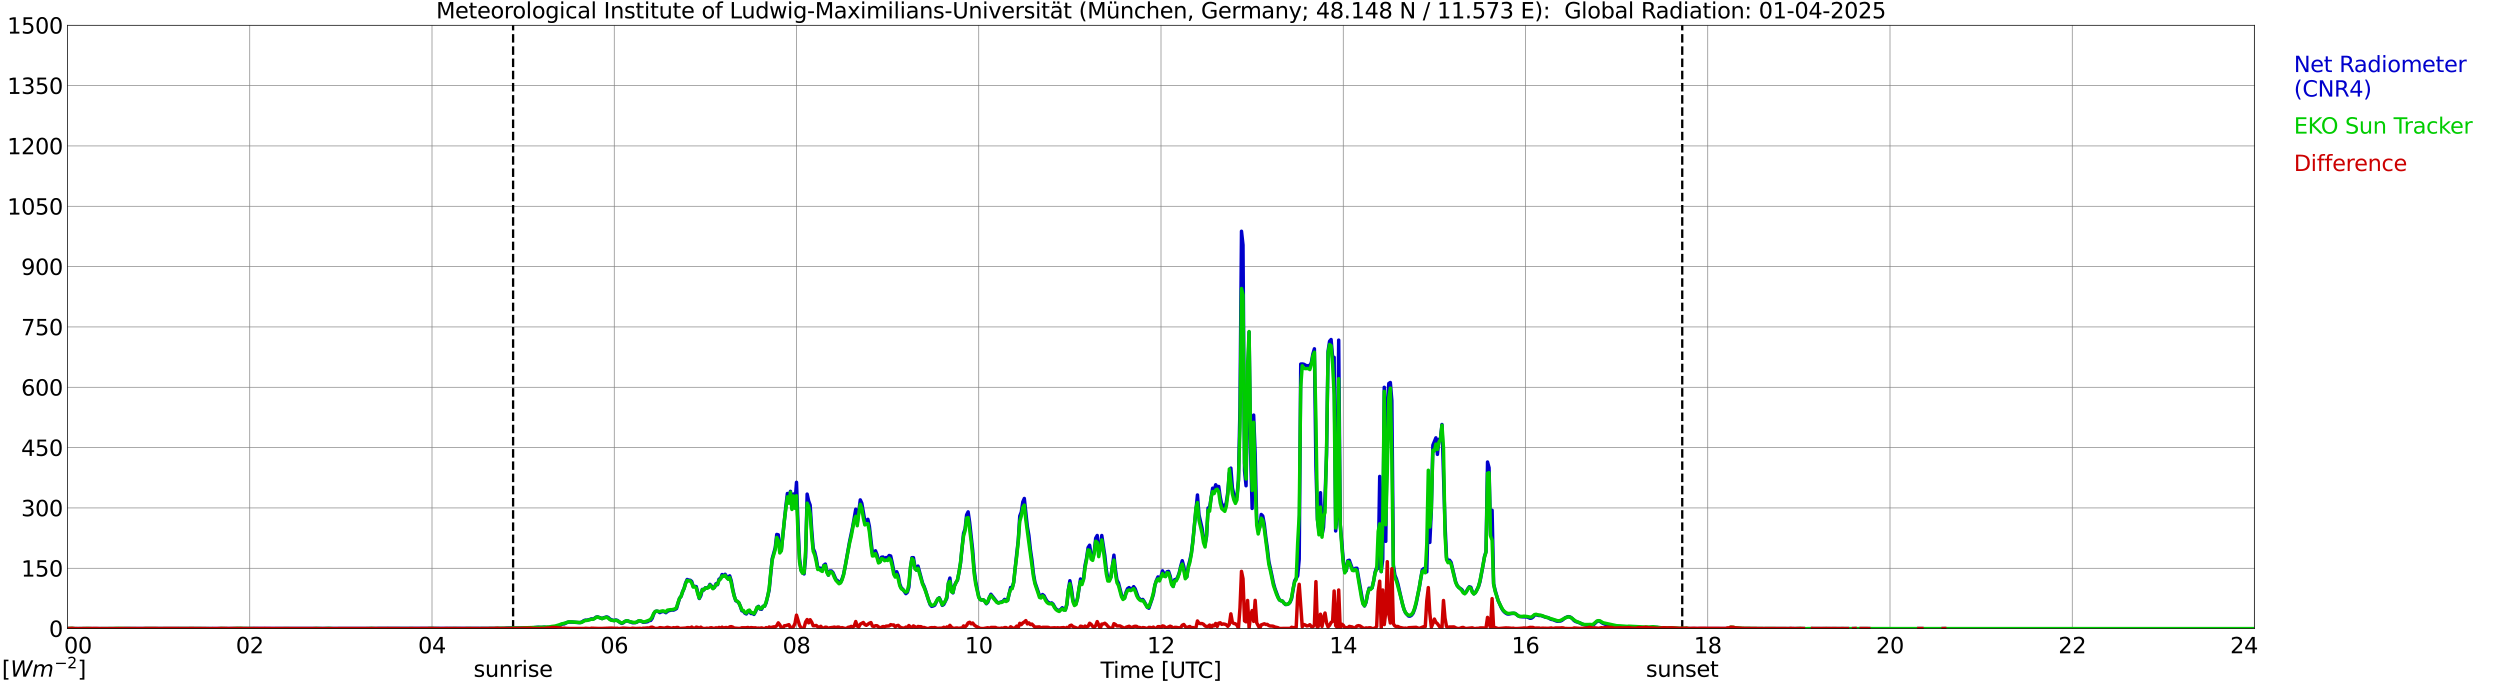<?xml version="1.0" encoding="utf-8" standalone="no"?>
<!DOCTYPE svg PUBLIC "-//W3C//DTD SVG 1.1//EN"
  "http://www.w3.org/Graphics/SVG/1.1/DTD/svg11.dtd">
<svg xmlns:xlink="http://www.w3.org/1999/xlink" width="1085.4pt" height="296.64pt" viewBox="0 0 1085.4 296.64" xmlns="http://www.w3.org/2000/svg" version="1.1">
 <defs>
  <style type="text/css">*{stroke-linejoin: round; stroke-linecap: butt}</style>
 </defs>
 <g id="figure_1">
  <g id="patch_1">
   <path d="M 0 296.64 
L 1085.4 296.64 
L 1085.4 0 
L 0 0 
z
" style="fill: #ffffff"/>
  </g>
  <g id="axes_1">
   <g id="patch_2">
    <path d="M 29.306 272.909 
L 978.814 272.909 
L 978.814 10.976 
L 29.306 10.976 
z
" style="fill: #ffffff"/>
   </g>
   <g id="patch_3">
    <path d="M 978.814 272.909 
L 978.814 272.909 
L 978.814 10.976 
L 978.814 10.976 
z
" clip-path="url(#pe6e686bd2e)" style="fill: #d3d3d3; opacity: 0.25; stroke: #d3d3d3; stroke-linejoin: miter"/>
   </g>
   <g id="matplotlib.axis_1">
    <g id="xtick_1">
     <g id="line2d_1">
      <path d="M 29.306 272.909 
L 29.306 10.976 
" clip-path="url(#pe6e686bd2e)" style="fill: none; stroke: #808080; stroke-width: 0.3; stroke-linecap: square"/>
     </g>
     <g id="line2d_2"/>
     <g id="text_1">
      <!--    00 -->
      <g transform="translate(18.733 283.627) scale(0.095 -0.095)">
       <defs>
        <path id="DejaVuSans-20" transform="scale(0.016)"/>
        <path id="DejaVuSans-30" d="M 2034 4250 
Q 1547 4250 1301 3770 
Q 1056 3291 1056 2328 
Q 1056 1369 1301 889 
Q 1547 409 2034 409 
Q 2525 409 2770 889 
Q 3016 1369 3016 2328 
Q 3016 3291 2770 3770 
Q 2525 4250 2034 4250 
z
M 2034 4750 
Q 2819 4750 3233 4129 
Q 3647 3509 3647 2328 
Q 3647 1150 3233 529 
Q 2819 -91 2034 -91 
Q 1250 -91 836 529 
Q 422 1150 422 2328 
Q 422 3509 836 4129 
Q 1250 4750 2034 4750 
z
" transform="scale(0.016)"/>
       </defs>
       <use xlink:href="#DejaVuSans-20"/>
       <use xlink:href="#DejaVuSans-20" transform="translate(31.787 0)"/>
       <use xlink:href="#DejaVuSans-20" transform="translate(63.574 0)"/>
       <use xlink:href="#DejaVuSans-30" transform="translate(95.361 0)"/>
       <use xlink:href="#DejaVuSans-30" transform="translate(158.984 0)"/>
      </g>
     </g>
    </g>
    <g id="xtick_2">
     <g id="line2d_3">
      <path d="M 108.431 272.909 
L 108.431 10.976 
" clip-path="url(#pe6e686bd2e)" style="fill: none; stroke: #808080; stroke-width: 0.3; stroke-linecap: square"/>
     </g>
     <g id="line2d_4"/>
     <g id="text_2">
      <!-- 02 -->
      <g transform="translate(102.387 283.627) scale(0.095 -0.095)">
       <defs>
        <path id="DejaVuSans-32" d="M 1228 531 
L 3431 531 
L 3431 0 
L 469 0 
L 469 531 
Q 828 903 1448 1529 
Q 2069 2156 2228 2338 
Q 2531 2678 2651 2914 
Q 2772 3150 2772 3378 
Q 2772 3750 2511 3984 
Q 2250 4219 1831 4219 
Q 1534 4219 1204 4116 
Q 875 4013 500 3803 
L 500 4441 
Q 881 4594 1212 4672 
Q 1544 4750 1819 4750 
Q 2544 4750 2975 4387 
Q 3406 4025 3406 3419 
Q 3406 3131 3298 2873 
Q 3191 2616 2906 2266 
Q 2828 2175 2409 1742 
Q 1991 1309 1228 531 
z
" transform="scale(0.016)"/>
       </defs>
       <use xlink:href="#DejaVuSans-30"/>
       <use xlink:href="#DejaVuSans-32" transform="translate(63.623 0)"/>
      </g>
     </g>
    </g>
    <g id="xtick_3">
     <g id="line2d_5">
      <path d="M 187.557 272.909 
L 187.557 10.976 
" clip-path="url(#pe6e686bd2e)" style="fill: none; stroke: #808080; stroke-width: 0.3; stroke-linecap: square"/>
     </g>
     <g id="line2d_6"/>
     <g id="text_3">
      <!-- 04 -->
      <g transform="translate(181.513 283.627) scale(0.095 -0.095)">
       <defs>
        <path id="DejaVuSans-34" d="M 2419 4116 
L 825 1625 
L 2419 1625 
L 2419 4116 
z
M 2253 4666 
L 3047 4666 
L 3047 1625 
L 3713 1625 
L 3713 1100 
L 3047 1100 
L 3047 0 
L 2419 0 
L 2419 1100 
L 313 1100 
L 313 1709 
L 2253 4666 
z
" transform="scale(0.016)"/>
       </defs>
       <use xlink:href="#DejaVuSans-30"/>
       <use xlink:href="#DejaVuSans-34" transform="translate(63.623 0)"/>
      </g>
     </g>
    </g>
    <g id="xtick_4">
     <g id="line2d_7">
      <path d="M 266.683 272.909 
L 266.683 10.976 
" clip-path="url(#pe6e686bd2e)" style="fill: none; stroke: #808080; stroke-width: 0.3; stroke-linecap: square"/>
     </g>
     <g id="line2d_8"/>
     <g id="text_4">
      <!-- 06 -->
      <g transform="translate(260.638 283.627) scale(0.095 -0.095)">
       <defs>
        <path id="DejaVuSans-36" d="M 2113 2584 
Q 1688 2584 1439 2293 
Q 1191 2003 1191 1497 
Q 1191 994 1439 701 
Q 1688 409 2113 409 
Q 2538 409 2786 701 
Q 3034 994 3034 1497 
Q 3034 2003 2786 2293 
Q 2538 2584 2113 2584 
z
M 3366 4563 
L 3366 3988 
Q 3128 4100 2886 4159 
Q 2644 4219 2406 4219 
Q 1781 4219 1451 3797 
Q 1122 3375 1075 2522 
Q 1259 2794 1537 2939 
Q 1816 3084 2150 3084 
Q 2853 3084 3261 2657 
Q 3669 2231 3669 1497 
Q 3669 778 3244 343 
Q 2819 -91 2113 -91 
Q 1303 -91 875 529 
Q 447 1150 447 2328 
Q 447 3434 972 4092 
Q 1497 4750 2381 4750 
Q 2619 4750 2861 4703 
Q 3103 4656 3366 4563 
z
" transform="scale(0.016)"/>
       </defs>
       <use xlink:href="#DejaVuSans-30"/>
       <use xlink:href="#DejaVuSans-36" transform="translate(63.623 0)"/>
      </g>
     </g>
    </g>
    <g id="xtick_5">
     <g id="line2d_9">
      <path d="M 345.808 272.909 
L 345.808 10.976 
" clip-path="url(#pe6e686bd2e)" style="fill: none; stroke: #808080; stroke-width: 0.3; stroke-linecap: square"/>
     </g>
     <g id="line2d_10"/>
     <g id="text_5">
      <!-- 08 -->
      <g transform="translate(339.764 283.627) scale(0.095 -0.095)">
       <defs>
        <path id="DejaVuSans-38" d="M 2034 2216 
Q 1584 2216 1326 1975 
Q 1069 1734 1069 1313 
Q 1069 891 1326 650 
Q 1584 409 2034 409 
Q 2484 409 2743 651 
Q 3003 894 3003 1313 
Q 3003 1734 2745 1975 
Q 2488 2216 2034 2216 
z
M 1403 2484 
Q 997 2584 770 2862 
Q 544 3141 544 3541 
Q 544 4100 942 4425 
Q 1341 4750 2034 4750 
Q 2731 4750 3128 4425 
Q 3525 4100 3525 3541 
Q 3525 3141 3298 2862 
Q 3072 2584 2669 2484 
Q 3125 2378 3379 2068 
Q 3634 1759 3634 1313 
Q 3634 634 3220 271 
Q 2806 -91 2034 -91 
Q 1263 -91 848 271 
Q 434 634 434 1313 
Q 434 1759 690 2068 
Q 947 2378 1403 2484 
z
M 1172 3481 
Q 1172 3119 1398 2916 
Q 1625 2713 2034 2713 
Q 2441 2713 2670 2916 
Q 2900 3119 2900 3481 
Q 2900 3844 2670 4047 
Q 2441 4250 2034 4250 
Q 1625 4250 1398 4047 
Q 1172 3844 1172 3481 
z
" transform="scale(0.016)"/>
       </defs>
       <use xlink:href="#DejaVuSans-30"/>
       <use xlink:href="#DejaVuSans-38" transform="translate(63.623 0)"/>
      </g>
     </g>
    </g>
    <g id="xtick_6">
     <g id="line2d_11">
      <path d="M 424.934 272.909 
L 424.934 10.976 
" clip-path="url(#pe6e686bd2e)" style="fill: none; stroke: #808080; stroke-width: 0.3; stroke-linecap: square"/>
     </g>
     <g id="line2d_12"/>
     <g id="text_6">
      <!-- 10 -->
      <g transform="translate(418.89 283.627) scale(0.095 -0.095)">
       <defs>
        <path id="DejaVuSans-31" d="M 794 531 
L 1825 531 
L 1825 4091 
L 703 3866 
L 703 4441 
L 1819 4666 
L 2450 4666 
L 2450 531 
L 3481 531 
L 3481 0 
L 794 0 
L 794 531 
z
" transform="scale(0.016)"/>
       </defs>
       <use xlink:href="#DejaVuSans-31"/>
       <use xlink:href="#DejaVuSans-30" transform="translate(63.623 0)"/>
      </g>
     </g>
    </g>
    <g id="xtick_7">
     <g id="line2d_13">
      <path d="M 504.06 272.909 
L 504.06 10.976 
" clip-path="url(#pe6e686bd2e)" style="fill: none; stroke: #808080; stroke-width: 0.3; stroke-linecap: square"/>
     </g>
     <g id="line2d_14"/>
     <g id="text_7">
      <!-- 12 -->
      <g transform="translate(498.015 283.627) scale(0.095 -0.095)">
       <use xlink:href="#DejaVuSans-31"/>
       <use xlink:href="#DejaVuSans-32" transform="translate(63.623 0)"/>
      </g>
     </g>
    </g>
    <g id="xtick_8">
     <g id="line2d_15">
      <path d="M 583.185 272.909 
L 583.185 10.976 
" clip-path="url(#pe6e686bd2e)" style="fill: none; stroke: #808080; stroke-width: 0.3; stroke-linecap: square"/>
     </g>
     <g id="line2d_16"/>
     <g id="text_8">
      <!-- 14 -->
      <g transform="translate(577.141 283.627) scale(0.095 -0.095)">
       <use xlink:href="#DejaVuSans-31"/>
       <use xlink:href="#DejaVuSans-34" transform="translate(63.623 0)"/>
      </g>
     </g>
    </g>
    <g id="xtick_9">
     <g id="line2d_17">
      <path d="M 662.311 272.909 
L 662.311 10.976 
" clip-path="url(#pe6e686bd2e)" style="fill: none; stroke: #808080; stroke-width: 0.3; stroke-linecap: square"/>
     </g>
     <g id="line2d_18"/>
     <g id="text_9">
      <!-- 16 -->
      <g transform="translate(656.267 283.627) scale(0.095 -0.095)">
       <use xlink:href="#DejaVuSans-31"/>
       <use xlink:href="#DejaVuSans-36" transform="translate(63.623 0)"/>
      </g>
     </g>
    </g>
    <g id="xtick_10">
     <g id="line2d_19">
      <path d="M 741.437 272.909 
L 741.437 10.976 
" clip-path="url(#pe6e686bd2e)" style="fill: none; stroke: #808080; stroke-width: 0.3; stroke-linecap: square"/>
     </g>
     <g id="line2d_20"/>
     <g id="text_10">
      <!-- 18 -->
      <g transform="translate(735.392 283.627) scale(0.095 -0.095)">
       <use xlink:href="#DejaVuSans-31"/>
       <use xlink:href="#DejaVuSans-38" transform="translate(63.623 0)"/>
      </g>
     </g>
    </g>
    <g id="xtick_11">
     <g id="line2d_21">
      <path d="M 820.562 272.909 
L 820.562 10.976 
" clip-path="url(#pe6e686bd2e)" style="fill: none; stroke: #808080; stroke-width: 0.3; stroke-linecap: square"/>
     </g>
     <g id="line2d_22"/>
     <g id="text_11">
      <!-- 20 -->
      <g transform="translate(814.518 283.627) scale(0.095 -0.095)">
       <use xlink:href="#DejaVuSans-32"/>
       <use xlink:href="#DejaVuSans-30" transform="translate(63.623 0)"/>
      </g>
     </g>
    </g>
    <g id="xtick_12">
     <g id="line2d_23">
      <path d="M 899.688 272.909 
L 899.688 10.976 
" clip-path="url(#pe6e686bd2e)" style="fill: none; stroke: #808080; stroke-width: 0.3; stroke-linecap: square"/>
     </g>
     <g id="line2d_24"/>
     <g id="text_12">
      <!-- 22 -->
      <g transform="translate(893.644 283.627) scale(0.095 -0.095)">
       <use xlink:href="#DejaVuSans-32"/>
       <use xlink:href="#DejaVuSans-32" transform="translate(63.623 0)"/>
      </g>
     </g>
    </g>
    <g id="xtick_13">
     <g id="line2d_25">
      <path d="M 978.814 272.909 
L 978.814 10.976 
" clip-path="url(#pe6e686bd2e)" style="fill: none; stroke: #808080; stroke-width: 0.3; stroke-linecap: square"/>
     </g>
     <g id="line2d_26"/>
     <g id="text_13">
      <!-- 24    -->
      <g transform="translate(968.241 283.627) scale(0.095 -0.095)">
       <use xlink:href="#DejaVuSans-32"/>
       <use xlink:href="#DejaVuSans-34" transform="translate(63.623 0)"/>
       <use xlink:href="#DejaVuSans-20" transform="translate(127.246 0)"/>
       <use xlink:href="#DejaVuSans-20" transform="translate(159.033 0)"/>
       <use xlink:href="#DejaVuSans-20" transform="translate(190.82 0)"/>
      </g>
     </g>
    </g>
    <g id="text_14">
     <!-- Time [UTC] -->
     <g transform="translate(477.806 294.322) scale(0.095 -0.095)">
      <defs>
       <path id="DejaVuSans-54" d="M -19 4666 
L 3928 4666 
L 3928 4134 
L 2272 4134 
L 2272 0 
L 1638 0 
L 1638 4134 
L -19 4134 
L -19 4666 
z
" transform="scale(0.016)"/>
       <path id="DejaVuSans-69" d="M 603 3500 
L 1178 3500 
L 1178 0 
L 603 0 
L 603 3500 
z
M 603 4863 
L 1178 4863 
L 1178 4134 
L 603 4134 
L 603 4863 
z
" transform="scale(0.016)"/>
       <path id="DejaVuSans-6d" d="M 3328 2828 
Q 3544 3216 3844 3400 
Q 4144 3584 4550 3584 
Q 5097 3584 5394 3201 
Q 5691 2819 5691 2113 
L 5691 0 
L 5113 0 
L 5113 2094 
Q 5113 2597 4934 2840 
Q 4756 3084 4391 3084 
Q 3944 3084 3684 2787 
Q 3425 2491 3425 1978 
L 3425 0 
L 2847 0 
L 2847 2094 
Q 2847 2600 2669 2842 
Q 2491 3084 2119 3084 
Q 1678 3084 1418 2786 
Q 1159 2488 1159 1978 
L 1159 0 
L 581 0 
L 581 3500 
L 1159 3500 
L 1159 2956 
Q 1356 3278 1631 3431 
Q 1906 3584 2284 3584 
Q 2666 3584 2933 3390 
Q 3200 3197 3328 2828 
z
" transform="scale(0.016)"/>
       <path id="DejaVuSans-65" d="M 3597 1894 
L 3597 1613 
L 953 1613 
Q 991 1019 1311 708 
Q 1631 397 2203 397 
Q 2534 397 2845 478 
Q 3156 559 3463 722 
L 3463 178 
Q 3153 47 2828 -22 
Q 2503 -91 2169 -91 
Q 1331 -91 842 396 
Q 353 884 353 1716 
Q 353 2575 817 3079 
Q 1281 3584 2069 3584 
Q 2775 3584 3186 3129 
Q 3597 2675 3597 1894 
z
M 3022 2063 
Q 3016 2534 2758 2815 
Q 2500 3097 2075 3097 
Q 1594 3097 1305 2825 
Q 1016 2553 972 2059 
L 3022 2063 
z
" transform="scale(0.016)"/>
       <path id="DejaVuSans-5b" d="M 550 4863 
L 1875 4863 
L 1875 4416 
L 1125 4416 
L 1125 -397 
L 1875 -397 
L 1875 -844 
L 550 -844 
L 550 4863 
z
" transform="scale(0.016)"/>
       <path id="DejaVuSans-55" d="M 556 4666 
L 1191 4666 
L 1191 1831 
Q 1191 1081 1462 751 
Q 1734 422 2344 422 
Q 2950 422 3222 751 
Q 3494 1081 3494 1831 
L 3494 4666 
L 4128 4666 
L 4128 1753 
Q 4128 841 3676 375 
Q 3225 -91 2344 -91 
Q 1459 -91 1007 375 
Q 556 841 556 1753 
L 556 4666 
z
" transform="scale(0.016)"/>
       <path id="DejaVuSans-43" d="M 4122 4306 
L 4122 3641 
Q 3803 3938 3442 4084 
Q 3081 4231 2675 4231 
Q 1875 4231 1450 3742 
Q 1025 3253 1025 2328 
Q 1025 1406 1450 917 
Q 1875 428 2675 428 
Q 3081 428 3442 575 
Q 3803 722 4122 1019 
L 4122 359 
Q 3791 134 3420 21 
Q 3050 -91 2638 -91 
Q 1578 -91 968 557 
Q 359 1206 359 2328 
Q 359 3453 968 4101 
Q 1578 4750 2638 4750 
Q 3056 4750 3426 4639 
Q 3797 4528 4122 4306 
z
" transform="scale(0.016)"/>
       <path id="DejaVuSans-5d" d="M 1947 4863 
L 1947 -844 
L 622 -844 
L 622 -397 
L 1369 -397 
L 1369 4416 
L 622 4416 
L 622 4863 
L 1947 4863 
z
" transform="scale(0.016)"/>
      </defs>
      <use xlink:href="#DejaVuSans-54"/>
      <use xlink:href="#DejaVuSans-69" transform="translate(57.959 0)"/>
      <use xlink:href="#DejaVuSans-6d" transform="translate(85.742 0)"/>
      <use xlink:href="#DejaVuSans-65" transform="translate(183.154 0)"/>
      <use xlink:href="#DejaVuSans-20" transform="translate(244.678 0)"/>
      <use xlink:href="#DejaVuSans-5b" transform="translate(276.465 0)"/>
      <use xlink:href="#DejaVuSans-55" transform="translate(315.479 0)"/>
      <use xlink:href="#DejaVuSans-54" transform="translate(388.672 0)"/>
      <use xlink:href="#DejaVuSans-43" transform="translate(443.881 0)"/>
      <use xlink:href="#DejaVuSans-5d" transform="translate(513.705 0)"/>
     </g>
    </g>
   </g>
   <g id="matplotlib.axis_2">
    <g id="ytick_1">
     <g id="line2d_27">
      <path d="M 29.306 272.909 
L 978.814 272.909 
" clip-path="url(#pe6e686bd2e)" style="fill: none; stroke: #808080; stroke-width: 0.3; stroke-linecap: square"/>
     </g>
     <g id="line2d_28"/>
     <g id="text_15">
      <!-- 0 -->
      <g transform="translate(21.261 276.518) scale(0.095 -0.095)">
       <use xlink:href="#DejaVuSans-30"/>
      </g>
     </g>
    </g>
    <g id="ytick_2">
     <g id="line2d_29">
      <path d="M 29.306 246.715 
L 978.814 246.715 
" clip-path="url(#pe6e686bd2e)" style="fill: none; stroke: #808080; stroke-width: 0.3; stroke-linecap: square"/>
     </g>
     <g id="line2d_30"/>
     <g id="text_16">
      <!-- 150 -->
      <g transform="translate(9.173 250.325) scale(0.095 -0.095)">
       <defs>
        <path id="DejaVuSans-35" d="M 691 4666 
L 3169 4666 
L 3169 4134 
L 1269 4134 
L 1269 2991 
Q 1406 3038 1543 3061 
Q 1681 3084 1819 3084 
Q 2600 3084 3056 2656 
Q 3513 2228 3513 1497 
Q 3513 744 3044 326 
Q 2575 -91 1722 -91 
Q 1428 -91 1123 -41 
Q 819 9 494 109 
L 494 744 
Q 775 591 1075 516 
Q 1375 441 1709 441 
Q 2250 441 2565 725 
Q 2881 1009 2881 1497 
Q 2881 1984 2565 2268 
Q 2250 2553 1709 2553 
Q 1456 2553 1204 2497 
Q 953 2441 691 2322 
L 691 4666 
z
" transform="scale(0.016)"/>
       </defs>
       <use xlink:href="#DejaVuSans-31"/>
       <use xlink:href="#DejaVuSans-35" transform="translate(63.623 0)"/>
       <use xlink:href="#DejaVuSans-30" transform="translate(127.246 0)"/>
      </g>
     </g>
    </g>
    <g id="ytick_3">
     <g id="line2d_31">
      <path d="M 29.306 220.522 
L 978.814 220.522 
" clip-path="url(#pe6e686bd2e)" style="fill: none; stroke: #808080; stroke-width: 0.3; stroke-linecap: square"/>
     </g>
     <g id="line2d_32"/>
     <g id="text_17">
      <!-- 300 -->
      <g transform="translate(9.173 224.131) scale(0.095 -0.095)">
       <defs>
        <path id="DejaVuSans-33" d="M 2597 2516 
Q 3050 2419 3304 2112 
Q 3559 1806 3559 1356 
Q 3559 666 3084 287 
Q 2609 -91 1734 -91 
Q 1441 -91 1130 -33 
Q 819 25 488 141 
L 488 750 
Q 750 597 1062 519 
Q 1375 441 1716 441 
Q 2309 441 2620 675 
Q 2931 909 2931 1356 
Q 2931 1769 2642 2001 
Q 2353 2234 1838 2234 
L 1294 2234 
L 1294 2753 
L 1863 2753 
Q 2328 2753 2575 2939 
Q 2822 3125 2822 3475 
Q 2822 3834 2567 4026 
Q 2313 4219 1838 4219 
Q 1578 4219 1281 4162 
Q 984 4106 628 3988 
L 628 4550 
Q 988 4650 1302 4700 
Q 1616 4750 1894 4750 
Q 2613 4750 3031 4423 
Q 3450 4097 3450 3541 
Q 3450 3153 3228 2886 
Q 3006 2619 2597 2516 
z
" transform="scale(0.016)"/>
       </defs>
       <use xlink:href="#DejaVuSans-33"/>
       <use xlink:href="#DejaVuSans-30" transform="translate(63.623 0)"/>
       <use xlink:href="#DejaVuSans-30" transform="translate(127.246 0)"/>
      </g>
     </g>
    </g>
    <g id="ytick_4">
     <g id="line2d_33">
      <path d="M 29.306 194.329 
L 978.814 194.329 
" clip-path="url(#pe6e686bd2e)" style="fill: none; stroke: #808080; stroke-width: 0.3; stroke-linecap: square"/>
     </g>
     <g id="line2d_34"/>
     <g id="text_18">
      <!-- 450 -->
      <g transform="translate(9.173 197.938) scale(0.095 -0.095)">
       <use xlink:href="#DejaVuSans-34"/>
       <use xlink:href="#DejaVuSans-35" transform="translate(63.623 0)"/>
       <use xlink:href="#DejaVuSans-30" transform="translate(127.246 0)"/>
      </g>
     </g>
    </g>
    <g id="ytick_5">
     <g id="line2d_35">
      <path d="M 29.306 168.136 
L 978.814 168.136 
" clip-path="url(#pe6e686bd2e)" style="fill: none; stroke: #808080; stroke-width: 0.3; stroke-linecap: square"/>
     </g>
     <g id="line2d_36"/>
     <g id="text_19">
      <!-- 600 -->
      <g transform="translate(9.173 171.745) scale(0.095 -0.095)">
       <use xlink:href="#DejaVuSans-36"/>
       <use xlink:href="#DejaVuSans-30" transform="translate(63.623 0)"/>
       <use xlink:href="#DejaVuSans-30" transform="translate(127.246 0)"/>
      </g>
     </g>
    </g>
    <g id="ytick_6">
     <g id="line2d_37">
      <path d="M 29.306 141.942 
L 978.814 141.942 
" clip-path="url(#pe6e686bd2e)" style="fill: none; stroke: #808080; stroke-width: 0.3; stroke-linecap: square"/>
     </g>
     <g id="line2d_38"/>
     <g id="text_20">
      <!-- 750 -->
      <g transform="translate(9.173 145.551) scale(0.095 -0.095)">
       <defs>
        <path id="DejaVuSans-37" d="M 525 4666 
L 3525 4666 
L 3525 4397 
L 1831 0 
L 1172 0 
L 2766 4134 
L 525 4134 
L 525 4666 
z
" transform="scale(0.016)"/>
       </defs>
       <use xlink:href="#DejaVuSans-37"/>
       <use xlink:href="#DejaVuSans-35" transform="translate(63.623 0)"/>
       <use xlink:href="#DejaVuSans-30" transform="translate(127.246 0)"/>
      </g>
     </g>
    </g>
    <g id="ytick_7">
     <g id="line2d_39">
      <path d="M 29.306 115.749 
L 978.814 115.749 
" clip-path="url(#pe6e686bd2e)" style="fill: none; stroke: #808080; stroke-width: 0.3; stroke-linecap: square"/>
     </g>
     <g id="line2d_40"/>
     <g id="text_21">
      <!-- 900 -->
      <g transform="translate(9.173 119.358) scale(0.095 -0.095)">
       <defs>
        <path id="DejaVuSans-39" d="M 703 97 
L 703 672 
Q 941 559 1184 500 
Q 1428 441 1663 441 
Q 2288 441 2617 861 
Q 2947 1281 2994 2138 
Q 2813 1869 2534 1725 
Q 2256 1581 1919 1581 
Q 1219 1581 811 2004 
Q 403 2428 403 3163 
Q 403 3881 828 4315 
Q 1253 4750 1959 4750 
Q 2769 4750 3195 4129 
Q 3622 3509 3622 2328 
Q 3622 1225 3098 567 
Q 2575 -91 1691 -91 
Q 1453 -91 1209 -44 
Q 966 3 703 97 
z
M 1959 2075 
Q 2384 2075 2632 2365 
Q 2881 2656 2881 3163 
Q 2881 3666 2632 3958 
Q 2384 4250 1959 4250 
Q 1534 4250 1286 3958 
Q 1038 3666 1038 3163 
Q 1038 2656 1286 2365 
Q 1534 2075 1959 2075 
z
" transform="scale(0.016)"/>
       </defs>
       <use xlink:href="#DejaVuSans-39"/>
       <use xlink:href="#DejaVuSans-30" transform="translate(63.623 0)"/>
       <use xlink:href="#DejaVuSans-30" transform="translate(127.246 0)"/>
      </g>
     </g>
    </g>
    <g id="ytick_8">
     <g id="line2d_41">
      <path d="M 29.306 89.556 
L 978.814 89.556 
" clip-path="url(#pe6e686bd2e)" style="fill: none; stroke: #808080; stroke-width: 0.3; stroke-linecap: square"/>
     </g>
     <g id="line2d_42"/>
     <g id="text_22">
      <!-- 1050 -->
      <g transform="translate(3.128 93.165) scale(0.095 -0.095)">
       <use xlink:href="#DejaVuSans-31"/>
       <use xlink:href="#DejaVuSans-30" transform="translate(63.623 0)"/>
       <use xlink:href="#DejaVuSans-35" transform="translate(127.246 0)"/>
       <use xlink:href="#DejaVuSans-30" transform="translate(190.869 0)"/>
      </g>
     </g>
    </g>
    <g id="ytick_9">
     <g id="line2d_43">
      <path d="M 29.306 63.362 
L 978.814 63.362 
" clip-path="url(#pe6e686bd2e)" style="fill: none; stroke: #808080; stroke-width: 0.3; stroke-linecap: square"/>
     </g>
     <g id="line2d_44"/>
     <g id="text_23">
      <!-- 1200 -->
      <g transform="translate(3.128 66.972) scale(0.095 -0.095)">
       <use xlink:href="#DejaVuSans-31"/>
       <use xlink:href="#DejaVuSans-32" transform="translate(63.623 0)"/>
       <use xlink:href="#DejaVuSans-30" transform="translate(127.246 0)"/>
       <use xlink:href="#DejaVuSans-30" transform="translate(190.869 0)"/>
      </g>
     </g>
    </g>
    <g id="ytick_10">
     <g id="line2d_45">
      <path d="M 29.306 37.169 
L 978.814 37.169 
" clip-path="url(#pe6e686bd2e)" style="fill: none; stroke: #808080; stroke-width: 0.3; stroke-linecap: square"/>
     </g>
     <g id="line2d_46"/>
     <g id="text_24">
      <!-- 1350 -->
      <g transform="translate(3.128 40.778) scale(0.095 -0.095)">
       <use xlink:href="#DejaVuSans-31"/>
       <use xlink:href="#DejaVuSans-33" transform="translate(63.623 0)"/>
       <use xlink:href="#DejaVuSans-35" transform="translate(127.246 0)"/>
       <use xlink:href="#DejaVuSans-30" transform="translate(190.869 0)"/>
      </g>
     </g>
    </g>
    <g id="ytick_11">
     <g id="line2d_47">
      <path d="M 29.306 10.976 
L 978.814 10.976 
" clip-path="url(#pe6e686bd2e)" style="fill: none; stroke: #808080; stroke-width: 0.3; stroke-linecap: square"/>
     </g>
     <g id="line2d_48"/>
     <g id="text_25">
      <!-- 1500 -->
      <g transform="translate(3.128 14.585) scale(0.095 -0.095)">
       <use xlink:href="#DejaVuSans-31"/>
       <use xlink:href="#DejaVuSans-35" transform="translate(63.623 0)"/>
       <use xlink:href="#DejaVuSans-30" transform="translate(127.246 0)"/>
       <use xlink:href="#DejaVuSans-30" transform="translate(190.869 0)"/>
      </g>
     </g>
    </g>
   </g>
   <g id="line2d_49">
    <path d="M 222.768 272.909 
L 222.768 10.976 
" clip-path="url(#pe6e686bd2e)" style="fill: none; stroke-dasharray: 3.7,1.6; stroke-dashoffset: 0; stroke: #000000"/>
   </g>
   <g id="line2d_50">
    <path d="M 730.359 272.909 
L 730.359 10.976 
" clip-path="url(#pe6e686bd2e)" style="fill: none; stroke-dasharray: 3.7,1.6; stroke-dashoffset: 0; stroke: #000000"/>
   </g>
   <g id="line2d_51">
    <path d="M 29.306 272.909 
L 219.207 272.808 
L 219.867 272.699 
L 223.164 272.673 
L 224.482 272.673 
L 225.801 272.699 
L 227.779 272.659 
L 229.757 272.699 
L 233.714 272.322 
L 235.033 272.443 
L 236.351 272.294 
L 237.011 272.457 
L 238.329 272.376 
L 240.967 272.24 
L 241.626 272.079 
L 244.264 270.89 
L 244.923 270.89 
L 246.242 270.228 
L 246.901 270.066 
L 248.22 270.066 
L 251.517 270.323 
L 252.176 270.214 
L 252.836 269.958 
L 253.495 269.444 
L 254.155 269.242 
L 254.814 269.284 
L 256.133 268.933 
L 256.792 268.676 
L 257.451 268.77 
L 258.111 268.459 
L 258.77 267.946 
L 259.43 267.824 
L 261.408 268.54 
L 262.067 268.217 
L 263.386 267.824 
L 264.045 268.054 
L 264.705 268.702 
L 265.364 269.081 
L 266.683 269.444 
L 267.342 269.175 
L 268.002 269.338 
L 269.32 270.337 
L 269.98 270.647 
L 270.639 270.363 
L 271.298 269.795 
L 271.958 269.607 
L 272.617 269.607 
L 273.277 269.918 
L 273.936 270.08 
L 274.595 270.377 
L 275.914 270.296 
L 276.573 270.08 
L 277.233 269.635 
L 277.892 269.581 
L 278.552 269.769 
L 279.211 270.174 
L 280.53 270.04 
L 281.189 269.918 
L 281.849 269.458 
L 282.508 269.364 
L 283.167 268.419 
L 283.827 266.542 
L 284.486 265.501 
L 285.145 265.339 
L 285.805 265.515 
L 286.464 265.975 
L 287.124 265.636 
L 287.783 265.487 
L 288.442 265.582 
L 289.102 266.015 
L 289.761 265.447 
L 290.42 265.124 
L 291.739 264.826 
L 292.399 264.894 
L 293.058 264.623 
L 293.717 264.206 
L 295.036 259.707 
L 295.696 258.937 
L 296.355 256.912 
L 297.014 255.413 
L 297.674 253.077 
L 298.333 251.591 
L 298.992 251.862 
L 299.652 251.916 
L 300.311 252.429 
L 300.971 254.643 
L 301.63 254.563 
L 302.289 254.697 
L 303.608 259.844 
L 304.267 258.614 
L 304.927 255.873 
L 305.586 256.129 
L 306.246 255.197 
L 306.905 255.237 
L 307.564 255.048 
L 308.224 253.711 
L 308.883 254.401 
L 309.543 255.454 
L 310.202 255.022 
L 310.861 253.454 
L 311.521 253.859 
L 312.18 251.443 
L 312.839 251.2 
L 313.499 249.443 
L 314.158 250.039 
L 314.818 249.323 
L 316.136 251.308 
L 316.796 250.011 
L 317.455 252.09 
L 318.114 255.684 
L 318.774 258.654 
L 319.433 260.788 
L 320.093 261.139 
L 320.752 261.693 
L 321.411 263.151 
L 322.071 265.164 
L 322.73 265.327 
L 323.39 266.243 
L 324.049 266.554 
L 324.708 265.61 
L 325.368 265.136 
L 326.027 266.366 
L 326.686 266.312 
L 327.346 266.757 
L 328.005 265.636 
L 328.665 263.827 
L 329.324 263.259 
L 329.983 264.42 
L 330.643 264.516 
L 331.302 263.219 
L 331.961 263.179 
L 332.621 261.747 
L 333.94 256.17 
L 335.258 242.556 
L 336.577 237.829 
L 337.236 232.035 
L 337.896 232.197 
L 338.555 238.437 
L 339.215 238.882 
L 341.193 219.787 
L 341.852 214.25 
L 342.512 216.775 
L 343.171 213.317 
L 343.83 220.678 
L 344.49 214.492 
L 345.149 218.395 
L 345.808 209.4 
L 346.468 228.052 
L 347.127 242.556 
L 347.787 247.5 
L 348.446 248.729 
L 349.105 249.174 
L 349.765 241.868 
L 350.424 214.519 
L 351.083 217.517 
L 351.743 219.328 
L 352.402 229.969 
L 353.062 238.14 
L 353.721 239.706 
L 354.38 242.436 
L 355.04 246.473 
L 356.359 246.743 
L 357.018 247.837 
L 357.677 245.406 
L 358.337 244.906 
L 358.996 248.067 
L 359.655 249.688 
L 360.315 247.891 
L 360.974 247.891 
L 361.634 248.593 
L 362.952 251.619 
L 363.612 252.078 
L 364.271 252.792 
L 364.93 252.888 
L 365.59 251.362 
L 366.249 249.337 
L 366.909 246.094 
L 368.887 234.953 
L 370.206 228.674 
L 371.524 221.097 
L 372.184 227.16 
L 373.502 217.031 
L 374.162 218.49 
L 375.481 226.161 
L 376.14 226.066 
L 376.799 225.459 
L 377.459 228.605 
L 378.777 240.288 
L 379.437 240.368 
L 380.096 239.126 
L 380.756 240.813 
L 381.415 243.651 
L 382.074 243.908 
L 382.734 241.922 
L 383.393 241.84 
L 384.053 242.704 
L 384.712 242.057 
L 385.371 242.273 
L 386.031 241.178 
L 386.69 241.381 
L 387.349 244.217 
L 388.009 247.742 
L 388.668 249.782 
L 389.328 248.228 
L 389.987 249.956 
L 390.646 253.576 
L 391.306 255.251 
L 391.965 255.819 
L 393.284 257.736 
L 393.943 257.182 
L 394.603 254.9 
L 395.262 246.932 
L 395.921 242.125 
L 396.581 242.125 
L 397.24 246.19 
L 397.899 247.54 
L 398.559 245.771 
L 400.537 253.185 
L 401.196 254.563 
L 401.856 256.44 
L 403.175 260.694 
L 403.834 262.503 
L 404.493 263.259 
L 405.153 263.085 
L 405.812 262.774 
L 407.131 260.058 
L 407.79 259.533 
L 408.45 260.911 
L 409.109 262.828 
L 409.768 262.395 
L 411.087 259.693 
L 411.746 253.374 
L 412.406 250.969 
L 413.065 256.304 
L 413.725 257.399 
L 414.384 254.306 
L 415.043 252.874 
L 415.703 251.888 
L 416.362 248.472 
L 417.022 244.461 
L 418.34 231.509 
L 419 229.686 
L 419.659 223.554 
L 420.318 222.232 
L 420.978 226.742 
L 422.297 238.83 
L 422.956 247.58 
L 423.615 252.578 
L 424.934 259.086 
L 425.593 260.275 
L 426.253 260.532 
L 426.912 260.397 
L 427.572 260.991 
L 428.231 262.112 
L 428.89 261.436 
L 429.55 259.411 
L 430.209 258.007 
L 432.847 261.396 
L 433.506 261.747 
L 435.484 261.071 
L 436.144 260.235 
L 436.803 260.708 
L 437.462 260.68 
L 438.781 255.048 
L 439.44 255.237 
L 440.1 252.86 
L 441.419 240.45 
L 442.078 234.71 
L 442.737 224.055 
L 443.397 222.338 
L 444.056 217.922 
L 444.716 216.41 
L 446.034 228.646 
L 446.694 232.454 
L 447.353 238.573 
L 448.012 243.043 
L 448.672 249.026 
L 449.331 252.834 
L 450.65 256.655 
L 451.309 258.654 
L 451.969 259.302 
L 452.628 258.127 
L 453.287 258.64 
L 453.947 259.978 
L 454.606 261.045 
L 455.266 261.585 
L 455.925 261.936 
L 456.584 261.747 
L 457.244 262.341 
L 457.903 263.584 
L 458.563 264.475 
L 459.881 265.218 
L 461.2 263.855 
L 461.859 264.475 
L 462.519 264.813 
L 463.178 262.611 
L 463.838 256.089 
L 464.497 252.131 
L 465.156 255.494 
L 465.816 260.383 
L 466.475 262.274 
L 467.134 262.126 
L 467.794 259.964 
L 469.113 251.374 
L 469.772 252.846 
L 470.431 251.24 
L 471.091 245.42 
L 471.75 242.285 
L 472.409 237.721 
L 473.069 236.708 
L 473.728 240.922 
L 474.388 242.327 
L 475.047 239.828 
L 475.706 233.669 
L 476.366 232.482 
L 477.025 240.099 
L 477.685 238.316 
L 478.344 232.494 
L 479.663 241.206 
L 480.322 247.391 
L 480.981 251.268 
L 481.641 251.862 
L 482.3 250.606 
L 483.619 241.03 
L 484.278 247.377 
L 484.938 251.848 
L 485.597 253.103 
L 486.916 258.317 
L 487.575 259.775 
L 488.235 259.653 
L 488.894 257.088 
L 489.553 255.548 
L 490.213 255.117 
L 490.872 255.791 
L 491.532 255.67 
L 492.191 254.711 
L 492.85 255.63 
L 494.169 259.397 
L 495.488 260.666 
L 496.147 260.249 
L 496.807 261.207 
L 498.125 263.678 
L 498.785 264.057 
L 500.103 260.207 
L 500.763 257.993 
L 501.422 254.036 
L 502.082 251.928 
L 502.741 250.484 
L 503.4 251.374 
L 504.06 250.241 
L 504.719 247.837 
L 505.379 249.146 
L 506.038 250.025 
L 506.697 248.228 
L 507.357 248.067 
L 508.016 250.051 
L 508.675 253.091 
L 509.335 254.603 
L 509.994 251.673 
L 510.654 251.673 
L 511.313 250.524 
L 511.972 248.715 
L 512.632 245.785 
L 513.291 243.434 
L 513.95 245.919 
L 514.61 250.295 
L 515.269 250.47 
L 515.929 245.703 
L 516.588 243.258 
L 517.247 240.125 
L 517.907 234.75 
L 519.885 214.898 
L 520.544 223.513 
L 521.863 229.239 
L 522.522 233.764 
L 523.182 236.331 
L 523.841 232.899 
L 524.501 220.569 
L 525.16 220.421 
L 526.479 211.953 
L 527.138 213.089 
L 527.797 210.467 
L 528.457 211.494 
L 529.116 211.197 
L 529.776 215.83 
L 530.435 218.989 
L 531.094 219.382 
L 531.754 220.098 
L 532.413 218.139 
L 533.073 213.654 
L 533.732 205.389 
L 534.391 203.243 
L 535.051 211.737 
L 535.71 214.884 
L 536.369 216.492 
L 537.029 215.559 
L 537.688 208.576 
L 538.348 176.718 
L 539.007 100.401 
L 539.666 106.396 
L 540.326 204.336 
L 540.985 210.9 
L 541.644 170.547 
L 542.304 144.239 
L 542.963 196.274 
L 543.623 220.746 
L 544.282 180.216 
L 544.941 197.111 
L 545.601 225.445 
L 546.26 230.523 
L 546.919 228.902 
L 547.579 223.365 
L 548.238 224.013 
L 548.898 227.552 
L 549.557 233.278 
L 550.216 237.951 
L 550.876 243.703 
L 552.195 249.836 
L 552.854 253.077 
L 553.513 255.468 
L 554.832 259.06 
L 555.491 260.451 
L 556.151 260.842 
L 556.81 260.951 
L 557.47 261.855 
L 558.129 262.463 
L 558.788 262.409 
L 559.448 262.112 
L 560.107 261.436 
L 560.766 259.87 
L 562.085 252.131 
L 562.745 251.16 
L 563.404 249.984 
L 564.063 242.786 
L 564.723 158.069 
L 565.382 158.014 
L 566.042 158.135 
L 567.36 158.879 
L 568.02 158.729 
L 568.679 158.771 
L 569.338 157.419 
L 569.998 153.665 
L 570.657 151.436 
L 571.317 202.311 
L 571.976 225.499 
L 572.635 230.469 
L 573.295 213.911 
L 573.954 232.306 
L 574.613 228.997 
L 575.273 215.734 
L 575.932 197.544 
L 576.592 152.531 
L 577.251 148.141 
L 577.91 147.411 
L 578.57 155.124 
L 579.229 155.137 
L 579.889 230.523 
L 580.548 222.757 
L 581.207 147.668 
L 581.867 227.525 
L 583.185 243.043 
L 583.845 248.324 
L 584.504 247.782 
L 585.164 243.406 
L 585.823 243.246 
L 587.142 246.972 
L 587.801 247.62 
L 588.46 246.743 
L 589.12 246.702 
L 591.757 261.923 
L 592.417 263.071 
L 593.076 261.572 
L 593.736 258.007 
L 594.395 255.373 
L 595.054 255.588 
L 595.714 255.211 
L 596.373 252.307 
L 597.032 248.364 
L 597.692 246.405 
L 598.351 246.77 
L 599.011 206.849 
L 599.67 248.174 
L 600.329 242.813 
L 600.989 168.157 
L 601.648 235.021 
L 602.307 175.894 
L 602.967 166.494 
L 603.626 166.077 
L 604.286 173.991 
L 604.945 245.284 
L 605.604 249.742 
L 606.264 251.32 
L 606.923 253.55 
L 608.901 262.26 
L 609.561 264.516 
L 610.22 266.083 
L 611.539 267.473 
L 612.198 267.513 
L 612.858 267.096 
L 613.517 266.217 
L 614.176 264.448 
L 614.836 262.03 
L 616.154 255.331 
L 617.473 247.445 
L 618.133 246.852 
L 618.792 247.823 
L 619.451 248.27 
L 620.111 221.961 
L 620.77 235.493 
L 621.429 221.542 
L 622.089 193.316 
L 623.408 190.089 
L 624.067 197.273 
L 624.726 190.763 
L 625.386 190.574 
L 626.045 184.295 
L 627.364 227.593 
L 628.023 242.111 
L 628.683 243.757 
L 629.342 243.218 
L 630.001 244.15 
L 631.98 252.564 
L 632.639 254.158 
L 633.298 255.008 
L 634.617 255.913 
L 635.276 256.899 
L 635.936 257.642 
L 636.595 256.98 
L 637.255 255.642 
L 637.914 254.766 
L 638.573 254.968 
L 639.233 256.858 
L 639.892 257.816 
L 640.552 257.317 
L 641.87 254.778 
L 642.53 252.578 
L 643.848 245.608 
L 644.508 241.637 
L 645.167 239.477 
L 645.827 200.582 
L 646.486 203.081 
L 647.145 232.386 
L 647.805 221.542 
L 648.464 253.4 
L 649.123 256.264 
L 650.442 260.774 
L 651.761 263.704 
L 652.42 264.88 
L 653.08 265.65 
L 653.739 266.191 
L 654.399 266.568 
L 655.058 266.596 
L 656.377 266.34 
L 657.695 266.298 
L 658.355 266.717 
L 659.014 267.338 
L 659.674 267.621 
L 660.992 267.798 
L 662.97 267.852 
L 664.289 268.431 
L 664.949 268.351 
L 665.608 267.866 
L 666.267 267.028 
L 666.927 266.933 
L 668.246 267.258 
L 668.905 267.19 
L 670.883 267.918 
L 672.202 268.175 
L 672.861 268.622 
L 673.521 268.933 
L 674.18 268.999 
L 675.499 269.553 
L 676.158 269.729 
L 677.477 269.635 
L 678.136 269.35 
L 679.455 268.283 
L 680.774 267.716 
L 681.433 267.784 
L 682.092 268.108 
L 682.752 268.676 
L 683.411 269.432 
L 684.071 269.837 
L 685.389 270.269 
L 686.049 270.539 
L 686.708 270.93 
L 688.686 271.43 
L 689.346 271.444 
L 690.005 271.7 
L 690.664 271.592 
L 691.983 271.119 
L 693.302 269.863 
L 693.961 269.581 
L 694.621 269.795 
L 695.939 270.66 
L 697.918 271.39 
L 698.577 271.552 
L 699.236 271.592 
L 699.896 271.809 
L 700.555 271.741 
L 706.49 272.322 
L 710.446 272.254 
L 711.765 272.551 
L 713.083 272.645 
L 715.721 272.551 
L 717.699 272.376 
L 719.677 272.43 
L 720.996 272.909 
L 776.384 272.909 
M 777.703 272.909 
L 778.362 272.909 
M 779.681 272.909 
L 782.978 272.909 
M 786.934 272.909 
L 798.803 272.909 
M 800.122 272.909 
L 802.1 272.909 
M 804.737 272.909 
L 805.397 272.909 
M 808.034 272.909 
L 811.331 272.909 
M 833.091 272.909 
L 834.409 272.909 
M 843.641 272.909 
L 844.3 272.909 
M 978.154 272.909 
" clip-path="url(#pe6e686bd2e)" style="fill: none; stroke: #0000cc; stroke-width: 1.5; stroke-linecap: square"/>
   </g>
   <g id="line2d_52">
    <path d="M 28.646 272.915 
L 29.965 272.844 
L 31.284 272.803 
L 32.603 272.908 
L 33.921 272.931 
L 38.537 272.843 
L 39.856 272.958 
L 49.087 272.878 
L 50.406 272.825 
L 61.615 272.953 
L 62.934 272.88 
L 73.484 272.914 
L 84.034 272.867 
L 91.947 272.934 
L 93.266 272.982 
L 95.244 272.947 
L 95.903 272.85 
L 99.86 272.957 
L 103.156 272.806 
L 107.113 272.862 
L 114.366 272.994 
L 124.916 272.91 
L 126.894 272.948 
L 133.488 272.941 
L 135.466 272.953 
L 137.444 272.836 
L 140.082 272.943 
L 142.719 272.821 
L 144.697 272.949 
L 157.885 272.949 
L 160.523 272.89 
L 161.182 272.826 
L 163.16 272.918 
L 167.116 272.924 
L 169.094 272.922 
L 175.688 272.91 
L 185.579 272.948 
L 186.238 272.844 
L 188.216 272.865 
L 192.173 272.962 
L 197.448 272.883 
L 201.404 272.949 
L 202.723 272.872 
L 206.02 272.913 
L 214.592 272.847 
L 216.57 272.783 
L 221.186 272.74 
L 223.164 272.608 
L 224.482 272.695 
L 238.329 272.2 
L 239.648 271.962 
L 240.967 271.809 
L 242.945 271.232 
L 243.604 270.954 
L 245.583 270.451 
L 246.901 269.978 
L 248.22 270.011 
L 252.176 270.31 
L 254.155 269.375 
L 254.814 269.37 
L 256.792 268.842 
L 257.451 268.893 
L 258.111 268.558 
L 258.77 268.058 
L 259.43 267.849 
L 261.408 268.602 
L 262.067 268.316 
L 263.386 267.986 
L 264.045 268.35 
L 264.705 268.957 
L 265.364 269.295 
L 266.683 269.474 
L 267.342 269.275 
L 268.002 269.484 
L 269.32 270.252 
L 269.98 270.53 
L 271.958 269.492 
L 272.617 269.575 
L 273.277 269.878 
L 275.255 270.259 
L 275.914 270.248 
L 276.573 269.968 
L 277.233 269.548 
L 277.892 269.469 
L 279.211 269.993 
L 279.87 269.993 
L 281.849 269.249 
L 282.508 268.818 
L 283.167 267.805 
L 283.827 266.276 
L 284.486 265.458 
L 285.145 265.304 
L 286.464 265.553 
L 287.124 265.316 
L 287.783 265.215 
L 288.442 265.391 
L 289.102 265.688 
L 289.761 264.899 
L 291.08 264.689 
L 291.739 264.705 
L 293.058 264.346 
L 293.717 263.748 
L 294.377 261.537 
L 295.036 259.767 
L 295.696 258.864 
L 296.355 256.897 
L 297.014 255.461 
L 297.674 253.303 
L 298.333 251.993 
L 298.992 252.255 
L 299.652 252.185 
L 300.311 253.094 
L 300.971 254.878 
L 301.63 254.712 
L 302.289 255.325 
L 302.949 257.877 
L 303.608 259.691 
L 304.927 256.031 
L 305.586 256.09 
L 306.246 255.247 
L 306.905 255.437 
L 307.564 255.078 
L 308.224 254.001 
L 309.543 255.588 
L 310.202 254.902 
L 310.861 253.805 
L 311.521 253.664 
L 312.18 251.951 
L 312.839 251.405 
L 313.499 250.052 
L 314.158 250.252 
L 314.818 249.75 
L 315.477 250.803 
L 316.136 251.469 
L 316.796 250.74 
L 317.455 252.945 
L 318.114 256.318 
L 318.774 258.881 
L 319.433 260.62 
L 320.093 261.025 
L 320.752 261.618 
L 322.071 264.816 
L 322.73 265.001 
L 323.39 265.959 
L 324.049 266.192 
L 324.708 265.13 
L 325.368 264.876 
L 326.027 265.939 
L 326.686 265.999 
L 327.346 266.453 
L 328.005 265.3 
L 328.665 263.674 
L 329.324 263.465 
L 329.983 264.281 
L 330.643 264.184 
L 331.302 263.299 
L 331.961 263.172 
L 332.621 261.333 
L 333.28 259.023 
L 333.94 255.474 
L 334.599 248.685 
L 335.258 243.143 
L 336.577 238.554 
L 337.236 233.308 
L 337.896 234.689 
L 338.555 240.069 
L 339.215 239.176 
L 340.533 225.896 
L 341.852 215.711 
L 342.512 218.485 
L 343.171 213.672 
L 343.83 221.187 
L 344.49 215.308 
L 345.149 220.678 
L 345.808 215.235 
L 346.468 231.853 
L 347.127 243.975 
L 347.787 247.797 
L 348.446 248.868 
L 349.105 248.695 
L 349.765 239.012 
L 350.424 218.44 
L 351.083 220.02 
L 351.743 223.171 
L 352.402 232.747 
L 353.062 239.369 
L 353.721 240.929 
L 354.38 243.79 
L 355.04 247.255 
L 355.699 247.146 
L 356.359 247.733 
L 357.018 248.084 
L 357.677 245.66 
L 358.337 245.535 
L 358.996 248.608 
L 359.655 249.719 
L 360.315 248.25 
L 360.974 248.306 
L 361.634 249.109 
L 362.293 250.785 
L 362.952 252.011 
L 364.271 253.429 
L 364.93 253.094 
L 365.59 251.788 
L 366.249 249.594 
L 368.887 235.6 
L 369.546 232.947 
L 370.865 225.817 
L 371.524 224.16 
L 372.184 228.248 
L 372.843 222.864 
L 373.502 218.962 
L 374.162 220.748 
L 374.821 224.914 
L 375.481 227.897 
L 376.14 227.491 
L 376.799 227.354 
L 377.459 230.935 
L 378.118 236.828 
L 378.777 241.388 
L 379.437 241.304 
L 380.096 240.37 
L 380.756 242.074 
L 381.415 244.41 
L 382.074 243.978 
L 382.734 242.534 
L 383.393 242.751 
L 384.053 243.442 
L 384.712 243.128 
L 385.371 243.352 
L 386.031 242.32 
L 386.69 243.101 
L 387.349 245.771 
L 388.009 249.311 
L 388.668 250.547 
L 389.328 249.472 
L 389.987 251.349 
L 390.646 254.318 
L 391.306 255.625 
L 391.965 256.05 
L 393.284 257.104 
L 393.943 256.685 
L 394.603 253.572 
L 395.262 246.221 
L 395.921 242.513 
L 396.581 243.285 
L 397.24 246.993 
L 397.899 247.527 
L 398.559 246.698 
L 400.537 253.621 
L 401.196 255.042 
L 401.856 256.729 
L 403.175 260.617 
L 403.834 262.174 
L 404.493 262.845 
L 405.153 262.711 
L 405.812 262.328 
L 407.131 259.984 
L 407.79 259.703 
L 409.109 262.631 
L 410.428 260.905 
L 411.087 258.966 
L 411.746 253.085 
L 412.406 252.375 
L 413.065 256.913 
L 413.725 257.212 
L 414.384 254.415 
L 415.703 251.638 
L 416.362 248.403 
L 417.022 244.187 
L 417.681 237.666 
L 418.34 232.671 
L 419 230.389 
L 419.659 224.923 
L 420.318 224.712 
L 421.637 235.015 
L 422.297 241.245 
L 422.956 249.163 
L 423.615 253.645 
L 424.934 259.408 
L 425.593 260.343 
L 426.253 260.521 
L 426.912 260.406 
L 428.231 261.957 
L 428.89 261.05 
L 429.55 259.32 
L 430.209 258.506 
L 432.847 261.581 
L 433.506 261.825 
L 434.165 261.594 
L 434.825 261.551 
L 435.484 261.223 
L 436.144 260.666 
L 436.803 261.146 
L 437.462 260.736 
L 438.122 257.749 
L 438.781 255.831 
L 439.44 255.578 
L 440.1 252.847 
L 440.759 246.596 
L 441.419 241.526 
L 442.078 235.064 
L 442.737 226.344 
L 443.397 224.06 
L 444.056 220.364 
L 444.716 219.279 
L 445.375 225.804 
L 448.672 250.338 
L 449.331 253.453 
L 450.65 257.341 
L 451.309 259.397 
L 451.969 259.62 
L 452.628 258.663 
L 453.287 259.22 
L 453.947 260.699 
L 454.606 261.603 
L 455.266 262.075 
L 455.925 262.162 
L 456.584 262.046 
L 457.244 262.733 
L 457.903 263.944 
L 458.563 264.736 
L 459.222 265.201 
L 459.881 265.47 
L 460.541 264.767 
L 461.2 264.318 
L 461.859 264.919 
L 462.519 264.878 
L 463.178 262.102 
L 463.838 256.049 
L 464.497 253.392 
L 465.156 256.975 
L 465.816 261.253 
L 466.475 262.892 
L 467.134 262.477 
L 467.794 259.855 
L 468.453 255.38 
L 469.113 252.423 
L 469.772 253.764 
L 470.431 251.568 
L 471.091 246.517 
L 471.75 243.016 
L 472.409 238.714 
L 473.069 239.022 
L 473.728 242.748 
L 474.388 243.288 
L 475.047 240.346 
L 475.706 234.957 
L 476.366 235.516 
L 477.025 241.681 
L 477.685 238.41 
L 478.344 234.433 
L 479.003 238.548 
L 480.322 249.187 
L 480.981 252.25 
L 481.641 252.295 
L 482.3 250.689 
L 482.96 245.566 
L 483.619 243.161 
L 484.278 249.162 
L 484.938 252.98 
L 485.597 254.211 
L 486.916 259.091 
L 487.575 260.272 
L 488.235 259.746 
L 488.894 257.666 
L 489.553 256.363 
L 490.213 256.131 
L 490.872 256.41 
L 491.532 256.074 
L 492.191 255.582 
L 492.85 256.639 
L 493.51 258.639 
L 494.169 259.81 
L 494.828 260.488 
L 495.488 260.826 
L 496.147 260.695 
L 496.807 261.58 
L 498.125 263.667 
L 498.785 263.532 
L 500.103 259.924 
L 500.763 257.349 
L 501.422 254.014 
L 502.082 252.161 
L 502.741 251.337 
L 503.4 252.224 
L 504.719 248.996 
L 505.379 250.162 
L 506.038 250.365 
L 506.697 248.65 
L 507.357 248.82 
L 508.016 251.102 
L 508.675 253.88 
L 509.335 254.64 
L 509.994 252.214 
L 510.654 252.2 
L 511.313 250.895 
L 511.972 249.018 
L 512.632 246.253 
L 513.291 244.899 
L 513.95 247.699 
L 514.61 251.268 
L 515.269 250.422 
L 515.929 246.42 
L 516.588 244.163 
L 517.247 240.459 
L 517.907 235.208 
L 519.226 220.542 
L 519.885 218.214 
L 520.544 225.842 
L 521.863 231.431 
L 522.522 235.627 
L 523.182 237.481 
L 523.841 231.985 
L 524.501 221.524 
L 525.16 221.955 
L 525.819 215.921 
L 526.479 213.398 
L 527.138 214.29 
L 527.797 212.694 
L 528.457 212.412 
L 529.116 213.534 
L 529.776 218.352 
L 530.435 220.835 
L 531.754 222.001 
L 532.413 219.796 
L 533.073 214.629 
L 533.732 203.632 
L 534.391 209.632 
L 535.051 214.431 
L 535.71 217.095 
L 536.369 218.563 
L 537.029 217.049 
L 537.688 208.421 
L 538.348 185.681 
L 539.007 125.243 
L 539.666 128.043 
L 540.326 200.999 
L 540.985 207.968 
L 541.644 158.338 
L 542.304 143.938 
L 542.963 190.64 
L 543.623 212.923 
L 544.282 183.343 
L 544.941 209.364 
L 545.601 227.957 
L 546.26 231.824 
L 546.919 228.984 
L 547.579 224.964 
L 548.238 225.835 
L 548.898 229.639 
L 550.216 239.769 
L 550.876 245.006 
L 551.535 247.732 
L 552.854 254.078 
L 554.173 257.906 
L 554.832 259.45 
L 555.491 260.514 
L 556.81 261.051 
L 557.47 261.843 
L 558.129 262.377 
L 558.788 262.39 
L 559.448 262.161 
L 560.107 261.344 
L 560.766 259.3 
L 561.426 255.389 
L 562.085 252.599 
L 562.745 251.626 
L 563.404 235.614 
L 564.063 223.57 
L 564.723 168.019 
L 565.382 158.803 
L 566.042 159.913 
L 566.701 160.023 
L 568.02 160.004 
L 568.679 160.448 
L 569.338 158.282 
L 569.998 154.469 
L 570.657 152.922 
L 571.317 181.929 
L 571.976 225.562 
L 572.635 232.192 
L 573.295 220.146 
L 573.954 233.221 
L 574.613 224.369 
L 575.273 222.49 
L 575.932 195.087 
L 576.592 153.269 
L 577.251 149.559 
L 577.91 150.087 
L 578.57 158.263 
L 579.229 171.451 
L 579.889 229.227 
L 580.548 222.238 
L 581.207 164.421 
L 581.867 227.602 
L 582.526 236.853 
L 583.185 244.517 
L 583.845 248.722 
L 584.504 247.442 
L 585.164 243.793 
L 585.823 244.194 
L 587.142 247.656 
L 587.801 247.769 
L 588.46 247.212 
L 589.12 247.791 
L 591.098 259.514 
L 591.757 262.208 
L 592.417 263.006 
L 593.076 261.262 
L 593.736 257.799 
L 594.395 255.717 
L 595.054 255.929 
L 595.714 255.198 
L 596.373 252.252 
L 597.032 248.61 
L 597.692 247.338 
L 598.351 230.692 
L 599.011 227.436 
L 599.67 248.17 
L 600.329 226.057 
L 600.989 169.899 
L 601.648 227.809 
L 602.307 204.942 
L 602.967 172.784 
L 603.626 168.501 
L 604.286 199.987 
L 604.945 247.351 
L 605.604 250.86 
L 606.264 252.204 
L 607.582 257.079 
L 609.561 264.657 
L 610.22 265.866 
L 610.879 266.733 
L 611.539 267.101 
L 612.198 267.109 
L 612.858 266.709 
L 613.517 265.8 
L 614.176 263.99 
L 614.836 261.485 
L 616.154 255.256 
L 616.814 251.246 
L 617.473 248.097 
L 618.133 247.681 
L 618.792 248.684 
L 619.451 236.251 
L 620.111 204.166 
L 620.77 228.812 
L 621.429 220.957 
L 622.089 195.52 
L 622.748 195.816 
L 623.408 192.813 
L 624.067 195.132 
L 624.726 191.937 
L 625.386 190.847 
L 626.045 184.624 
L 626.705 194.41 
L 627.364 232.147 
L 628.023 243.009 
L 628.683 244.299 
L 629.342 243.916 
L 630.001 244.882 
L 631.98 252.901 
L 632.639 254.257 
L 633.298 255.026 
L 633.958 255.57 
L 634.617 256.331 
L 635.276 257.401 
L 635.936 257.796 
L 636.595 257.014 
L 637.255 255.773 
L 637.914 254.948 
L 638.573 255.392 
L 639.233 257.193 
L 639.892 257.868 
L 640.552 257.31 
L 641.211 256.251 
L 641.87 254.669 
L 642.53 252.295 
L 644.508 241.853 
L 645.167 239.766 
L 645.827 205.446 
L 646.486 205.218 
L 647.145 232.741 
L 647.805 234.555 
L 648.464 253.662 
L 649.123 256.711 
L 650.442 260.775 
L 651.761 263.509 
L 652.42 264.644 
L 653.08 265.384 
L 653.739 265.9 
L 654.399 266.253 
L 655.058 266.352 
L 656.377 266.227 
L 657.036 266.177 
L 657.695 266.308 
L 659.674 267.685 
L 660.992 267.617 
L 661.652 267.51 
L 662.97 267.664 
L 664.289 267.92 
L 664.949 267.886 
L 666.267 266.825 
L 666.927 266.7 
L 667.586 266.92 
L 669.564 267.279 
L 670.883 267.84 
L 676.158 269.482 
L 676.817 269.522 
L 677.477 269.365 
L 680.114 268.021 
L 680.774 267.83 
L 681.433 267.882 
L 682.092 268.15 
L 684.071 269.636 
L 686.049 270.464 
L 687.368 271.052 
L 688.027 271.161 
L 690.664 271.114 
L 691.324 271.239 
L 691.983 270.778 
L 693.302 269.634 
L 693.961 269.466 
L 694.621 269.541 
L 695.939 270.36 
L 701.874 271.658 
L 704.511 271.81 
L 706.49 271.959 
L 707.149 271.871 
L 713.743 272.208 
L 715.062 272.188 
L 715.721 272.237 
L 717.699 272.104 
L 720.337 272.416 
L 721.655 272.601 
L 722.315 272.539 
L 723.633 272.62 
L 725.612 272.578 
L 727.59 272.688 
L 728.909 272.782 
L 731.546 272.777 
L 732.205 272.699 
L 734.184 273.042 
L 736.821 272.99 
L 738.14 273.05 
L 749.349 272.996 
L 750.009 273.237 
L 751.327 272.298 
L 752.646 272.369 
L 753.306 272.567 
L 756.602 272.804 
L 765.834 272.899 
L 768.471 272.871 
L 770.449 272.894 
L 773.087 272.907 
L 774.406 272.907 
L 777.043 272.906 
L 778.362 272.968 
L 780.34 272.871 
L 781.659 272.86 
L 783.637 272.93 
L 788.253 272.902 
L 790.89 272.934 
L 792.868 272.889 
L 794.847 272.929 
L 797.484 272.91 
L 978.154 272.904 
L 978.154 272.904 
" clip-path="url(#pe6e686bd2e)" style="fill: none; stroke: #00cc00; stroke-width: 1.5; stroke-linecap: square"/>
   </g>
   <g id="line2d_53">
    <path d="M 29.306 272.891 
L 31.284 272.803 
L 32.603 272.908 
L 34.581 272.906 
L 41.834 272.846 
L 43.153 272.899 
L 45.79 272.908 
L 62.275 272.87 
L 66.89 272.844 
L 68.869 272.872 
L 76.781 272.853 
L 79.419 272.892 
L 82.716 272.861 
L 84.034 272.867 
L 91.288 272.906 
L 95.903 272.85 
L 99.2 272.869 
L 104.475 272.835 
L 105.794 272.891 
L 115.025 272.835 
L 118.982 272.887 
L 120.96 272.872 
L 124.257 272.887 
L 127.553 272.879 
L 136.125 272.881 
L 138.763 272.908 
L 162.501 272.869 
L 165.138 272.888 
L 168.435 272.864 
L 170.413 272.887 
L 176.348 272.903 
L 186.238 272.844 
L 188.216 272.865 
L 191.513 272.902 
L 193.492 272.865 
L 208.657 272.897 
L 214.592 272.847 
L 215.91 272.76 
L 217.229 272.889 
L 218.548 272.84 
L 222.504 272.858 
L 230.417 272.717 
L 231.736 272.886 
L 232.395 272.816 
L 233.054 272.893 
L 233.714 272.836 
L 234.373 272.907 
L 235.033 272.791 
L 236.351 272.896 
L 237.011 272.721 
L 238.989 272.602 
L 239.648 272.44 
L 241.626 272.471 
L 242.945 272.697 
L 243.604 272.648 
L 244.264 272.824 
L 244.923 272.715 
L 246.242 272.834 
L 250.198 272.858 
L 253.495 272.862 
L 254.155 272.776 
L 256.133 272.879 
L 256.792 272.743 
L 260.089 272.865 
L 261.408 272.847 
L 265.364 272.695 
L 267.342 272.809 
L 268.002 272.763 
L 268.661 272.905 
L 270.639 272.691 
L 273.277 272.869 
L 273.936 272.866 
L 274.595 272.746 
L 275.914 272.86 
L 277.233 272.822 
L 277.892 272.797 
L 278.552 272.903 
L 279.211 272.728 
L 279.87 272.741 
L 281.189 272.616 
L 281.849 272.699 
L 282.508 272.363 
L 283.167 272.294 
L 284.486 272.865 
L 285.805 272.781 
L 286.464 272.487 
L 288.442 272.719 
L 289.761 272.361 
L 291.739 272.788 
L 292.399 272.489 
L 293.058 272.632 
L 293.717 272.452 
L 294.377 272.428 
L 295.036 272.849 
L 297.674 272.683 
L 298.333 272.507 
L 298.992 272.516 
L 299.652 272.64 
L 300.311 272.244 
L 300.971 272.675 
L 301.63 272.76 
L 302.289 272.281 
L 302.949 272.417 
L 303.608 272.756 
L 304.267 272.295 
L 304.927 272.75 
L 305.586 272.87 
L 306.246 272.858 
L 306.905 272.709 
L 307.564 272.88 
L 308.224 272.619 
L 308.883 272.521 
L 309.543 272.774 
L 310.202 272.789 
L 310.861 272.558 
L 311.521 272.714 
L 312.18 272.401 
L 312.839 272.703 
L 313.499 272.3 
L 314.158 272.695 
L 314.818 272.481 
L 315.477 272.455 
L 316.136 272.748 
L 316.796 272.18 
L 317.455 272.054 
L 318.114 272.275 
L 318.774 272.682 
L 320.752 272.834 
L 321.411 272.802 
L 322.071 272.561 
L 324.049 272.547 
L 324.708 272.429 
L 325.368 272.648 
L 326.027 272.482 
L 327.346 272.605 
L 328.005 272.573 
L 328.665 272.756 
L 329.324 272.703 
L 329.983 272.769 
L 330.643 272.577 
L 331.302 272.829 
L 331.961 272.901 
L 332.621 272.495 
L 333.28 272.811 
L 333.94 272.213 
L 334.599 272.502 
L 335.918 272.152 
L 336.577 272.184 
L 337.236 271.635 
L 337.896 270.417 
L 338.555 271.277 
L 339.215 272.615 
L 339.874 272.739 
L 340.533 271.688 
L 341.193 271.632 
L 342.512 271.198 
L 343.171 272.554 
L 343.83 272.4 
L 344.49 272.093 
L 345.149 270.626 
L 345.808 267.075 
L 347.127 271.49 
L 347.787 272.612 
L 348.446 272.769 
L 349.105 272.43 
L 349.765 270.053 
L 350.424 268.988 
L 351.083 270.406 
L 351.743 269.066 
L 352.402 270.132 
L 353.062 271.68 
L 353.721 271.686 
L 354.38 271.554 
L 355.04 272.127 
L 355.699 272.398 
L 356.359 271.92 
L 357.018 272.662 
L 357.677 272.655 
L 358.337 272.28 
L 358.996 272.368 
L 359.655 272.878 
L 360.315 272.55 
L 361.634 272.392 
L 362.293 272.242 
L 362.952 272.517 
L 363.612 272.268 
L 364.271 272.272 
L 364.93 272.703 
L 365.59 272.483 
L 366.909 272.858 
L 367.568 272.801 
L 368.227 272.343 
L 368.887 272.261 
L 369.546 271.956 
L 370.206 272.223 
L 370.865 271.809 
L 371.524 269.845 
L 372.184 271.82 
L 372.843 272.195 
L 373.502 270.978 
L 374.821 270.267 
L 375.481 271.172 
L 376.14 271.484 
L 377.459 270.579 
L 378.118 270.292 
L 378.777 271.809 
L 379.437 271.973 
L 380.096 271.665 
L 380.756 271.648 
L 381.415 272.15 
L 382.074 272.838 
L 382.734 272.297 
L 383.393 271.998 
L 384.053 272.171 
L 384.712 271.838 
L 386.031 271.767 
L 386.69 271.189 
L 387.349 271.355 
L 388.009 271.34 
L 388.668 272.144 
L 389.328 271.665 
L 389.987 271.516 
L 390.646 272.168 
L 391.306 272.535 
L 392.624 272.739 
L 393.284 272.277 
L 393.943 272.412 
L 394.603 271.581 
L 395.262 272.198 
L 395.921 272.521 
L 396.581 271.749 
L 397.24 272.106 
L 397.899 272.896 
L 398.559 271.982 
L 399.218 272.087 
L 399.878 272.076 
L 400.537 272.473 
L 401.196 272.43 
L 402.515 272.855 
L 403.175 272.832 
L 403.834 272.58 
L 404.493 272.495 
L 405.153 272.535 
L 405.812 272.463 
L 407.131 272.834 
L 407.79 272.738 
L 409.109 272.712 
L 409.768 272.331 
L 410.428 272.837 
L 411.087 272.182 
L 411.746 272.62 
L 412.406 271.503 
L 413.065 272.299 
L 413.725 272.722 
L 414.384 272.8 
L 415.043 272.657 
L 415.703 272.659 
L 416.362 272.839 
L 417.022 272.634 
L 417.681 272.812 
L 418.34 271.747 
L 419 272.206 
L 419.659 271.539 
L 420.318 270.429 
L 420.978 270.168 
L 421.637 270.847 
L 422.297 270.493 
L 422.956 271.326 
L 423.615 271.841 
L 425.593 272.841 
L 426.912 272.9 
L 428.89 272.522 
L 429.55 272.818 
L 430.209 272.409 
L 432.187 272.415 
L 432.847 272.724 
L 434.165 272.833 
L 434.825 272.674 
L 435.484 272.757 
L 436.144 272.478 
L 436.803 272.47 
L 437.462 272.853 
L 438.122 272.842 
L 438.781 272.126 
L 440.1 272.895 
L 440.759 272.529 
L 441.419 271.833 
L 442.078 272.555 
L 442.737 270.62 
L 443.397 271.187 
L 444.056 270.467 
L 444.716 270.04 
L 445.375 269.443 
L 446.034 270.869 
L 446.694 270.428 
L 447.353 271.153 
L 448.012 270.95 
L 449.331 272.29 
L 451.309 272.166 
L 451.969 272.591 
L 452.628 272.373 
L 454.606 272.351 
L 455.266 272.418 
L 455.925 272.682 
L 457.903 272.549 
L 458.563 272.647 
L 459.222 272.547 
L 459.881 272.657 
L 461.859 272.464 
L 462.519 272.844 
L 463.178 272.399 
L 463.838 272.869 
L 464.497 271.647 
L 465.156 271.428 
L 465.816 272.039 
L 467.794 272.8 
L 468.453 272.903 
L 469.113 271.86 
L 469.772 271.991 
L 470.431 272.581 
L 471.091 271.812 
L 471.75 272.178 
L 472.409 271.915 
L 473.069 270.595 
L 473.728 271.082 
L 474.388 271.948 
L 475.047 272.391 
L 475.706 271.622 
L 476.366 269.875 
L 477.685 272.815 
L 478.344 270.97 
L 479.003 270.92 
L 479.663 270.586 
L 480.322 271.113 
L 480.981 271.926 
L 481.641 272.476 
L 482.3 272.826 
L 482.96 272.664 
L 483.619 270.778 
L 484.278 271.124 
L 484.938 271.776 
L 486.256 271.754 
L 488.235 272.816 
L 488.894 272.33 
L 490.213 271.894 
L 490.872 272.289 
L 491.532 272.505 
L 492.191 272.039 
L 492.85 271.9 
L 493.51 271.952 
L 494.169 272.496 
L 494.828 272.413 
L 495.488 272.749 
L 496.147 272.463 
L 496.807 272.537 
L 498.125 272.898 
L 498.785 272.384 
L 499.444 272.431 
L 500.103 272.626 
L 500.763 272.265 
L 501.422 272.887 
L 502.082 272.676 
L 502.741 272.055 
L 503.4 272.059 
L 504.06 272.458 
L 504.719 271.749 
L 505.379 271.893 
L 506.038 272.568 
L 506.697 272.486 
L 508.016 271.858 
L 508.675 272.12 
L 509.335 272.872 
L 509.994 272.367 
L 510.654 272.382 
L 511.972 272.606 
L 512.632 272.441 
L 513.291 271.444 
L 513.95 271.129 
L 515.269 272.861 
L 515.929 272.192 
L 516.588 272.004 
L 517.247 272.575 
L 517.907 272.451 
L 518.566 272.649 
L 519.226 272.505 
L 519.885 269.592 
L 520.544 270.58 
L 521.204 270.745 
L 521.863 270.717 
L 522.522 271.045 
L 523.182 271.758 
L 523.841 271.995 
L 524.501 271.954 
L 525.16 271.375 
L 525.819 272.79 
L 526.479 271.465 
L 527.138 271.707 
L 527.797 270.683 
L 528.457 271.991 
L 529.116 270.572 
L 529.776 270.386 
L 530.435 271.063 
L 531.094 270.886 
L 531.754 271.005 
L 532.413 271.251 
L 533.073 271.934 
L 533.732 271.152 
L 534.391 266.52 
L 535.051 270.215 
L 535.71 270.697 
L 536.369 270.838 
L 537.029 271.419 
L 537.688 272.753 
L 538.348 263.946 
L 539.007 248.067 
L 539.666 251.262 
L 540.326 269.571 
L 540.985 269.976 
L 541.644 260.7 
L 542.304 272.608 
L 542.963 267.274 
L 543.623 265.086 
L 544.282 269.782 
L 544.941 260.656 
L 545.601 270.396 
L 546.919 272.827 
L 547.579 271.31 
L 548.898 270.822 
L 549.557 271.115 
L 550.216 271.091 
L 550.876 271.607 
L 551.535 271.798 
L 552.195 271.797 
L 552.854 271.908 
L 553.513 272.231 
L 554.832 272.518 
L 555.491 272.846 
L 560.107 272.817 
L 560.766 272.339 
L 561.426 272.508 
L 562.745 272.442 
L 563.404 258.538 
L 564.063 253.692 
L 565.382 272.121 
L 566.042 271.131 
L 566.701 271.346 
L 567.36 271.769 
L 568.02 271.633 
L 568.679 271.232 
L 569.338 272.046 
L 569.998 272.104 
L 570.657 271.424 
L 571.317 252.527 
L 571.976 272.846 
L 572.635 271.185 
L 573.295 266.674 
L 573.954 271.993 
L 574.613 268.281 
L 575.273 266.153 
L 575.932 270.452 
L 576.592 272.171 
L 577.251 271.491 
L 577.91 270.233 
L 578.57 269.77 
L 579.229 256.594 
L 579.889 271.613 
L 580.548 272.389 
L 581.207 256.156 
L 581.867 272.831 
L 582.526 270.995 
L 583.185 271.435 
L 583.845 272.51 
L 585.164 272.522 
L 585.823 271.961 
L 587.142 272.225 
L 587.801 272.76 
L 588.46 272.441 
L 589.12 271.819 
L 589.779 271.623 
L 590.439 271.761 
L 591.757 272.624 
L 592.417 272.845 
L 593.076 272.599 
L 593.736 272.701 
L 594.395 272.565 
L 595.054 272.568 
L 595.714 272.896 
L 596.373 272.854 
L 597.032 272.663 
L 597.692 271.976 
L 598.351 256.831 
L 599.011 252.322 
L 599.67 272.905 
L 600.329 256.153 
L 600.989 271.166 
L 601.648 265.697 
L 602.307 243.861 
L 602.967 266.618 
L 603.626 270.485 
L 604.286 246.913 
L 604.945 270.841 
L 605.604 271.791 
L 606.264 272.025 
L 606.923 271.976 
L 607.582 272.377 
L 609.561 272.768 
L 610.22 272.692 
L 610.879 272.857 
L 611.539 272.537 
L 614.836 272.364 
L 616.154 272.834 
L 618.133 272.08 
L 618.792 272.047 
L 619.451 260.89 
L 620.111 255.114 
L 620.77 266.228 
L 621.429 272.324 
L 622.089 270.704 
L 622.748 268.774 
L 623.408 270.185 
L 624.067 270.768 
L 625.386 272.637 
L 626.045 272.58 
L 626.705 260.714 
L 627.364 268.355 
L 628.023 272.011 
L 628.683 272.367 
L 629.342 272.211 
L 631.32 272.194 
L 631.98 272.572 
L 632.639 272.81 
L 633.298 272.891 
L 633.958 272.752 
L 634.617 272.491 
L 635.276 272.407 
L 635.936 272.755 
L 636.595 272.875 
L 639.233 272.574 
L 639.892 272.857 
L 640.552 272.902 
L 641.211 272.788 
L 641.87 272.8 
L 642.53 272.626 
L 643.848 272.614 
L 644.508 272.694 
L 645.167 272.621 
L 645.827 268.045 
L 646.486 270.771 
L 647.145 272.553 
L 647.805 259.896 
L 648.464 272.647 
L 649.123 272.462 
L 650.442 272.908 
L 653.739 272.618 
L 655.058 272.665 
L 656.377 272.796 
L 657.036 272.734 
L 657.695 272.898 
L 659.014 272.863 
L 660.992 272.728 
L 661.652 272.635 
L 662.97 272.721 
L 664.289 272.397 
L 665.608 272.436 
L 666.267 272.707 
L 668.246 272.668 
L 668.905 272.84 
L 669.564 272.727 
L 672.202 272.808 
L 673.521 272.632 
L 674.18 272.839 
L 675.499 272.637 
L 677.477 272.639 
L 678.136 272.582 
L 678.796 272.642 
L 679.455 272.864 
L 682.752 272.871 
L 683.411 272.638 
L 686.049 272.834 
L 689.346 272.635 
L 690.005 272.352 
L 690.664 272.431 
L 691.324 272.838 
L 691.983 272.568 
L 693.302 272.679 
L 693.961 272.794 
L 695.28 272.526 
L 695.939 272.61 
L 697.918 272.33 
L 699.896 272.44 
L 700.555 272.711 
L 703.852 272.556 
L 704.511 272.668 
L 705.171 272.576 
L 705.83 272.626 
L 707.149 272.485 
L 708.468 272.702 
L 710.446 272.754 
L 711.105 272.51 
L 711.765 272.463 
L 713.083 272.554 
L 714.402 272.355 
L 717.04 272.654 
L 718.358 272.674 
L 719.677 272.776 
L 722.315 272.539 
L 723.633 272.62 
L 725.612 272.578 
L 727.59 272.688 
L 728.909 272.782 
L 731.546 272.777 
L 732.205 272.699 
L 732.865 272.851 
L 735.502 272.754 
L 736.821 272.827 
L 738.14 272.767 
L 749.349 272.822 
L 750.009 272.581 
L 750.668 272.71 
L 751.327 272.298 
L 752.646 272.369 
L 753.306 272.567 
L 756.602 272.804 
L 765.834 272.899 
L 768.471 272.871 
L 770.449 272.894 
L 773.746 272.871 
L 776.384 272.907 
M 777.703 272.825 
L 778.362 272.85 
M 779.681 272.905 
L 781.659 272.86 
L 782.978 272.885 
M 786.934 272.864 
L 788.912 272.886 
L 790.89 272.883 
L 798.803 272.899 
M 800.122 272.894 
L 802.1 272.907 
M 804.737 272.903 
L 805.397 272.873 
M 808.034 272.888 
L 811.331 272.896 
M 833.091 272.89 
L 834.409 272.885 
M 843.641 272.897 
L 844.3 272.893 
M 978.154 272.904 
" clip-path="url(#pe6e686bd2e)" style="fill: none; stroke: #cc0000; stroke-width: 1.5; stroke-linecap: square"/>
   </g>
   <g id="patch_4">
    <path d="M 29.306 272.909 
L 29.306 10.976 
" style="fill: none; stroke: #000000; stroke-width: 0.3; stroke-linejoin: miter; stroke-linecap: square"/>
   </g>
   <g id="patch_5">
    <path d="M 978.814 272.909 
L 978.814 10.976 
" style="fill: none; stroke: #000000; stroke-width: 0.3; stroke-linejoin: miter; stroke-linecap: square"/>
   </g>
   <g id="patch_6">
    <path d="M 29.306 272.909 
L 978.814 272.909 
" style="fill: none; stroke: #000000; stroke-width: 0.3; stroke-linejoin: miter; stroke-linecap: square"/>
   </g>
   <g id="patch_7">
    <path d="M 29.306 10.976 
L 978.814 10.976 
" style="fill: none; stroke: #000000; stroke-width: 0.3; stroke-linejoin: miter; stroke-linecap: square"/>
   </g>
   <g id="text_26">
    <!-- sunrise -->
    <g transform="translate(205.603 293.863) scale(0.095 -0.095)">
     <defs>
      <path id="DejaVuSans-73" d="M 2834 3397 
L 2834 2853 
Q 2591 2978 2328 3040 
Q 2066 3103 1784 3103 
Q 1356 3103 1142 2972 
Q 928 2841 928 2578 
Q 928 2378 1081 2264 
Q 1234 2150 1697 2047 
L 1894 2003 
Q 2506 1872 2764 1633 
Q 3022 1394 3022 966 
Q 3022 478 2636 193 
Q 2250 -91 1575 -91 
Q 1294 -91 989 -36 
Q 684 19 347 128 
L 347 722 
Q 666 556 975 473 
Q 1284 391 1588 391 
Q 1994 391 2212 530 
Q 2431 669 2431 922 
Q 2431 1156 2273 1281 
Q 2116 1406 1581 1522 
L 1381 1569 
Q 847 1681 609 1914 
Q 372 2147 372 2553 
Q 372 3047 722 3315 
Q 1072 3584 1716 3584 
Q 2034 3584 2315 3537 
Q 2597 3491 2834 3397 
z
" transform="scale(0.016)"/>
      <path id="DejaVuSans-75" d="M 544 1381 
L 544 3500 
L 1119 3500 
L 1119 1403 
Q 1119 906 1312 657 
Q 1506 409 1894 409 
Q 2359 409 2629 706 
Q 2900 1003 2900 1516 
L 2900 3500 
L 3475 3500 
L 3475 0 
L 2900 0 
L 2900 538 
Q 2691 219 2414 64 
Q 2138 -91 1772 -91 
Q 1169 -91 856 284 
Q 544 659 544 1381 
z
M 1991 3584 
L 1991 3584 
z
" transform="scale(0.016)"/>
      <path id="DejaVuSans-6e" d="M 3513 2113 
L 3513 0 
L 2938 0 
L 2938 2094 
Q 2938 2591 2744 2837 
Q 2550 3084 2163 3084 
Q 1697 3084 1428 2787 
Q 1159 2491 1159 1978 
L 1159 0 
L 581 0 
L 581 3500 
L 1159 3500 
L 1159 2956 
Q 1366 3272 1645 3428 
Q 1925 3584 2291 3584 
Q 2894 3584 3203 3211 
Q 3513 2838 3513 2113 
z
" transform="scale(0.016)"/>
      <path id="DejaVuSans-72" d="M 2631 2963 
Q 2534 3019 2420 3045 
Q 2306 3072 2169 3072 
Q 1681 3072 1420 2755 
Q 1159 2438 1159 1844 
L 1159 0 
L 581 0 
L 581 3500 
L 1159 3500 
L 1159 2956 
Q 1341 3275 1631 3429 
Q 1922 3584 2338 3584 
Q 2397 3584 2469 3576 
Q 2541 3569 2628 3553 
L 2631 2963 
z
" transform="scale(0.016)"/>
     </defs>
     <use xlink:href="#DejaVuSans-73"/>
     <use xlink:href="#DejaVuSans-75" transform="translate(52.1 0)"/>
     <use xlink:href="#DejaVuSans-6e" transform="translate(115.479 0)"/>
     <use xlink:href="#DejaVuSans-72" transform="translate(178.857 0)"/>
     <use xlink:href="#DejaVuSans-69" transform="translate(219.971 0)"/>
     <use xlink:href="#DejaVuSans-73" transform="translate(247.754 0)"/>
     <use xlink:href="#DejaVuSans-65" transform="translate(299.854 0)"/>
    </g>
   </g>
   <g id="text_27">
    <!-- sunset -->
    <g transform="translate(714.605 293.863) scale(0.095 -0.095)">
     <defs>
      <path id="DejaVuSans-74" d="M 1172 4494 
L 1172 3500 
L 2356 3500 
L 2356 3053 
L 1172 3053 
L 1172 1153 
Q 1172 725 1289 603 
Q 1406 481 1766 481 
L 2356 481 
L 2356 0 
L 1766 0 
Q 1100 0 847 248 
Q 594 497 594 1153 
L 594 3053 
L 172 3053 
L 172 3500 
L 594 3500 
L 594 4494 
L 1172 4494 
z
" transform="scale(0.016)"/>
     </defs>
     <use xlink:href="#DejaVuSans-73"/>
     <use xlink:href="#DejaVuSans-75" transform="translate(52.1 0)"/>
     <use xlink:href="#DejaVuSans-6e" transform="translate(115.479 0)"/>
     <use xlink:href="#DejaVuSans-73" transform="translate(178.857 0)"/>
     <use xlink:href="#DejaVuSans-65" transform="translate(230.957 0)"/>
     <use xlink:href="#DejaVuSans-74" transform="translate(292.48 0)"/>
    </g>
   </g>
   <g id="text_28">
    <!-- [$Wm^{-2}$] -->
    <g transform="translate(0.821 293.863) scale(0.095 -0.095)">
     <defs>
      <path id="DejaVuSans-Oblique-57" d="M 616 4666 
L 1228 4666 
L 1453 697 
L 3213 4666 
L 3916 4666 
L 4147 697 
L 5888 4666 
L 6528 4666 
L 4453 0 
L 3659 0 
L 3444 3891 
L 1697 0 
L 903 0 
L 616 4666 
z
" transform="scale(0.016)"/>
      <path id="DejaVuSans-Oblique-6d" d="M 5747 2113 
L 5338 0 
L 4763 0 
L 5166 2094 
Q 5191 2228 5203 2325 
Q 5216 2422 5216 2491 
Q 5216 2772 5059 2928 
Q 4903 3084 4622 3084 
Q 4203 3084 3875 2770 
Q 3547 2456 3450 1953 
L 3066 0 
L 2491 0 
L 2900 2094 
Q 2925 2209 2937 2307 
Q 2950 2406 2950 2484 
Q 2950 2769 2794 2926 
Q 2638 3084 2363 3084 
Q 1938 3084 1609 2770 
Q 1281 2456 1184 1953 
L 800 0 
L 225 0 
L 909 3500 
L 1484 3500 
L 1375 2956 
Q 1609 3263 1923 3423 
Q 2238 3584 2597 3584 
Q 2978 3584 3223 3384 
Q 3469 3184 3519 2828 
Q 3781 3197 4126 3390 
Q 4472 3584 4856 3584 
Q 5306 3584 5551 3325 
Q 5797 3066 5797 2591 
Q 5797 2488 5784 2364 
Q 5772 2241 5747 2113 
z
" transform="scale(0.016)"/>
      <path id="DejaVuSans-2212" d="M 678 2272 
L 4684 2272 
L 4684 1741 
L 678 1741 
L 678 2272 
z
" transform="scale(0.016)"/>
     </defs>
     <use xlink:href="#DejaVuSans-5b" transform="translate(0 0.766)"/>
     <use xlink:href="#DejaVuSans-Oblique-57" transform="translate(39.014 0.766)"/>
     <use xlink:href="#DejaVuSans-Oblique-6d" transform="translate(137.891 0.766)"/>
     <use xlink:href="#DejaVuSans-2212" transform="translate(239.953 39.047) scale(0.7)"/>
     <use xlink:href="#DejaVuSans-32" transform="translate(298.605 39.047) scale(0.7)"/>
     <use xlink:href="#DejaVuSans-5d" transform="translate(345.875 0.766)"/>
    </g>
   </g>
   <g id="text_29">
    <!-- Net Radiometer  -->
    <g style="fill: #0000cc" transform="translate(995.905 31.291) scale(0.095 -0.095)">
     <defs>
      <path id="DejaVuSans-4e" d="M 628 4666 
L 1478 4666 
L 3547 763 
L 3547 4666 
L 4159 4666 
L 4159 0 
L 3309 0 
L 1241 3903 
L 1241 0 
L 628 0 
L 628 4666 
z
" transform="scale(0.016)"/>
      <path id="DejaVuSans-52" d="M 2841 2188 
Q 3044 2119 3236 1894 
Q 3428 1669 3622 1275 
L 4263 0 
L 3584 0 
L 2988 1197 
Q 2756 1666 2539 1819 
Q 2322 1972 1947 1972 
L 1259 1972 
L 1259 0 
L 628 0 
L 628 4666 
L 2053 4666 
Q 2853 4666 3247 4331 
Q 3641 3997 3641 3322 
Q 3641 2881 3436 2590 
Q 3231 2300 2841 2188 
z
M 1259 4147 
L 1259 2491 
L 2053 2491 
Q 2509 2491 2742 2702 
Q 2975 2913 2975 3322 
Q 2975 3731 2742 3939 
Q 2509 4147 2053 4147 
L 1259 4147 
z
" transform="scale(0.016)"/>
      <path id="DejaVuSans-61" d="M 2194 1759 
Q 1497 1759 1228 1600 
Q 959 1441 959 1056 
Q 959 750 1161 570 
Q 1363 391 1709 391 
Q 2188 391 2477 730 
Q 2766 1069 2766 1631 
L 2766 1759 
L 2194 1759 
z
M 3341 1997 
L 3341 0 
L 2766 0 
L 2766 531 
Q 2569 213 2275 61 
Q 1981 -91 1556 -91 
Q 1019 -91 701 211 
Q 384 513 384 1019 
Q 384 1609 779 1909 
Q 1175 2209 1959 2209 
L 2766 2209 
L 2766 2266 
Q 2766 2663 2505 2880 
Q 2244 3097 1772 3097 
Q 1472 3097 1187 3025 
Q 903 2953 641 2809 
L 641 3341 
Q 956 3463 1253 3523 
Q 1550 3584 1831 3584 
Q 2591 3584 2966 3190 
Q 3341 2797 3341 1997 
z
" transform="scale(0.016)"/>
      <path id="DejaVuSans-64" d="M 2906 2969 
L 2906 4863 
L 3481 4863 
L 3481 0 
L 2906 0 
L 2906 525 
Q 2725 213 2448 61 
Q 2172 -91 1784 -91 
Q 1150 -91 751 415 
Q 353 922 353 1747 
Q 353 2572 751 3078 
Q 1150 3584 1784 3584 
Q 2172 3584 2448 3432 
Q 2725 3281 2906 2969 
z
M 947 1747 
Q 947 1113 1208 752 
Q 1469 391 1925 391 
Q 2381 391 2643 752 
Q 2906 1113 2906 1747 
Q 2906 2381 2643 2742 
Q 2381 3103 1925 3103 
Q 1469 3103 1208 2742 
Q 947 2381 947 1747 
z
" transform="scale(0.016)"/>
      <path id="DejaVuSans-6f" d="M 1959 3097 
Q 1497 3097 1228 2736 
Q 959 2375 959 1747 
Q 959 1119 1226 758 
Q 1494 397 1959 397 
Q 2419 397 2687 759 
Q 2956 1122 2956 1747 
Q 2956 2369 2687 2733 
Q 2419 3097 1959 3097 
z
M 1959 3584 
Q 2709 3584 3137 3096 
Q 3566 2609 3566 1747 
Q 3566 888 3137 398 
Q 2709 -91 1959 -91 
Q 1206 -91 779 398 
Q 353 888 353 1747 
Q 353 2609 779 3096 
Q 1206 3584 1959 3584 
z
" transform="scale(0.016)"/>
     </defs>
     <use xlink:href="#DejaVuSans-4e"/>
     <use xlink:href="#DejaVuSans-65" transform="translate(74.805 0)"/>
     <use xlink:href="#DejaVuSans-74" transform="translate(136.328 0)"/>
     <use xlink:href="#DejaVuSans-20" transform="translate(175.537 0)"/>
     <use xlink:href="#DejaVuSans-52" transform="translate(207.324 0)"/>
     <use xlink:href="#DejaVuSans-61" transform="translate(274.557 0)"/>
     <use xlink:href="#DejaVuSans-64" transform="translate(335.836 0)"/>
     <use xlink:href="#DejaVuSans-69" transform="translate(399.312 0)"/>
     <use xlink:href="#DejaVuSans-6f" transform="translate(427.096 0)"/>
     <use xlink:href="#DejaVuSans-6d" transform="translate(488.277 0)"/>
     <use xlink:href="#DejaVuSans-65" transform="translate(585.689 0)"/>
     <use xlink:href="#DejaVuSans-74" transform="translate(647.213 0)"/>
     <use xlink:href="#DejaVuSans-65" transform="translate(686.422 0)"/>
     <use xlink:href="#DejaVuSans-72" transform="translate(747.945 0)"/>
     <use xlink:href="#DejaVuSans-20" transform="translate(789.059 0)"/>
    </g>
    <!-- (CNR4) -->
    <g style="fill: #0000cc" transform="translate(995.905 41.929) scale(0.095 -0.095)">
     <defs>
      <path id="DejaVuSans-28" d="M 1984 4856 
Q 1566 4138 1362 3434 
Q 1159 2731 1159 2009 
Q 1159 1288 1364 580 
Q 1569 -128 1984 -844 
L 1484 -844 
Q 1016 -109 783 600 
Q 550 1309 550 2009 
Q 550 2706 781 3412 
Q 1013 4119 1484 4856 
L 1984 4856 
z
" transform="scale(0.016)"/>
      <path id="DejaVuSans-29" d="M 513 4856 
L 1013 4856 
Q 1481 4119 1714 3412 
Q 1947 2706 1947 2009 
Q 1947 1309 1714 600 
Q 1481 -109 1013 -844 
L 513 -844 
Q 928 -128 1133 580 
Q 1338 1288 1338 2009 
Q 1338 2731 1133 3434 
Q 928 4138 513 4856 
z
" transform="scale(0.016)"/>
     </defs>
     <use xlink:href="#DejaVuSans-28"/>
     <use xlink:href="#DejaVuSans-43" transform="translate(39.014 0)"/>
     <use xlink:href="#DejaVuSans-4e" transform="translate(108.838 0)"/>
     <use xlink:href="#DejaVuSans-52" transform="translate(183.643 0)"/>
     <use xlink:href="#DejaVuSans-34" transform="translate(253.125 0)"/>
     <use xlink:href="#DejaVuSans-29" transform="translate(316.748 0)"/>
    </g>
   </g>
   <g id="text_30">
    <!-- EKO Sun Tracker -->
    <g style="fill: #00cc00" transform="translate(995.905 58.008) scale(0.095 -0.095)">
     <defs>
      <path id="DejaVuSans-45" d="M 628 4666 
L 3578 4666 
L 3578 4134 
L 1259 4134 
L 1259 2753 
L 3481 2753 
L 3481 2222 
L 1259 2222 
L 1259 531 
L 3634 531 
L 3634 0 
L 628 0 
L 628 4666 
z
" transform="scale(0.016)"/>
      <path id="DejaVuSans-4b" d="M 628 4666 
L 1259 4666 
L 1259 2694 
L 3353 4666 
L 4166 4666 
L 1850 2491 
L 4331 0 
L 3500 0 
L 1259 2247 
L 1259 0 
L 628 0 
L 628 4666 
z
" transform="scale(0.016)"/>
      <path id="DejaVuSans-4f" d="M 2522 4238 
Q 1834 4238 1429 3725 
Q 1025 3213 1025 2328 
Q 1025 1447 1429 934 
Q 1834 422 2522 422 
Q 3209 422 3611 934 
Q 4013 1447 4013 2328 
Q 4013 3213 3611 3725 
Q 3209 4238 2522 4238 
z
M 2522 4750 
Q 3503 4750 4090 4092 
Q 4678 3434 4678 2328 
Q 4678 1225 4090 567 
Q 3503 -91 2522 -91 
Q 1538 -91 948 565 
Q 359 1222 359 2328 
Q 359 3434 948 4092 
Q 1538 4750 2522 4750 
z
" transform="scale(0.016)"/>
      <path id="DejaVuSans-53" d="M 3425 4513 
L 3425 3897 
Q 3066 4069 2747 4153 
Q 2428 4238 2131 4238 
Q 1616 4238 1336 4038 
Q 1056 3838 1056 3469 
Q 1056 3159 1242 3001 
Q 1428 2844 1947 2747 
L 2328 2669 
Q 3034 2534 3370 2195 
Q 3706 1856 3706 1288 
Q 3706 609 3251 259 
Q 2797 -91 1919 -91 
Q 1588 -91 1214 -16 
Q 841 59 441 206 
L 441 856 
Q 825 641 1194 531 
Q 1563 422 1919 422 
Q 2459 422 2753 634 
Q 3047 847 3047 1241 
Q 3047 1584 2836 1778 
Q 2625 1972 2144 2069 
L 1759 2144 
Q 1053 2284 737 2584 
Q 422 2884 422 3419 
Q 422 4038 858 4394 
Q 1294 4750 2059 4750 
Q 2388 4750 2728 4690 
Q 3069 4631 3425 4513 
z
" transform="scale(0.016)"/>
      <path id="DejaVuSans-63" d="M 3122 3366 
L 3122 2828 
Q 2878 2963 2633 3030 
Q 2388 3097 2138 3097 
Q 1578 3097 1268 2742 
Q 959 2388 959 1747 
Q 959 1106 1268 751 
Q 1578 397 2138 397 
Q 2388 397 2633 464 
Q 2878 531 3122 666 
L 3122 134 
Q 2881 22 2623 -34 
Q 2366 -91 2075 -91 
Q 1284 -91 818 406 
Q 353 903 353 1747 
Q 353 2603 823 3093 
Q 1294 3584 2113 3584 
Q 2378 3584 2631 3529 
Q 2884 3475 3122 3366 
z
" transform="scale(0.016)"/>
      <path id="DejaVuSans-6b" d="M 581 4863 
L 1159 4863 
L 1159 1991 
L 2875 3500 
L 3609 3500 
L 1753 1863 
L 3688 0 
L 2938 0 
L 1159 1709 
L 1159 0 
L 581 0 
L 581 4863 
z
" transform="scale(0.016)"/>
     </defs>
     <use xlink:href="#DejaVuSans-45"/>
     <use xlink:href="#DejaVuSans-4b" transform="translate(63.184 0)"/>
     <use xlink:href="#DejaVuSans-4f" transform="translate(123.26 0)"/>
     <use xlink:href="#DejaVuSans-20" transform="translate(201.971 0)"/>
     <use xlink:href="#DejaVuSans-53" transform="translate(233.758 0)"/>
     <use xlink:href="#DejaVuSans-75" transform="translate(297.234 0)"/>
     <use xlink:href="#DejaVuSans-6e" transform="translate(360.613 0)"/>
     <use xlink:href="#DejaVuSans-20" transform="translate(423.992 0)"/>
     <use xlink:href="#DejaVuSans-54" transform="translate(455.779 0)"/>
     <use xlink:href="#DejaVuSans-72" transform="translate(502.113 0)"/>
     <use xlink:href="#DejaVuSans-61" transform="translate(543.227 0)"/>
     <use xlink:href="#DejaVuSans-63" transform="translate(604.506 0)"/>
     <use xlink:href="#DejaVuSans-6b" transform="translate(659.486 0)"/>
     <use xlink:href="#DejaVuSans-65" transform="translate(713.771 0)"/>
     <use xlink:href="#DejaVuSans-72" transform="translate(775.295 0)"/>
    </g>
   </g>
   <g id="text_31">
    <!-- Difference -->
    <g style="fill: #cc0000" transform="translate(995.905 74.248) scale(0.095 -0.095)">
     <defs>
      <path id="DejaVuSans-44" d="M 1259 4147 
L 1259 519 
L 2022 519 
Q 2988 519 3436 956 
Q 3884 1394 3884 2338 
Q 3884 3275 3436 3711 
Q 2988 4147 2022 4147 
L 1259 4147 
z
M 628 4666 
L 1925 4666 
Q 3281 4666 3915 4102 
Q 4550 3538 4550 2338 
Q 4550 1131 3912 565 
Q 3275 0 1925 0 
L 628 0 
L 628 4666 
z
" transform="scale(0.016)"/>
      <path id="DejaVuSans-66" d="M 2375 4863 
L 2375 4384 
L 1825 4384 
Q 1516 4384 1395 4259 
Q 1275 4134 1275 3809 
L 1275 3500 
L 2222 3500 
L 2222 3053 
L 1275 3053 
L 1275 0 
L 697 0 
L 697 3053 
L 147 3053 
L 147 3500 
L 697 3500 
L 697 3744 
Q 697 4328 969 4595 
Q 1241 4863 1831 4863 
L 2375 4863 
z
" transform="scale(0.016)"/>
     </defs>
     <use xlink:href="#DejaVuSans-44"/>
     <use xlink:href="#DejaVuSans-69" transform="translate(77.002 0)"/>
     <use xlink:href="#DejaVuSans-66" transform="translate(104.785 0)"/>
     <use xlink:href="#DejaVuSans-66" transform="translate(139.99 0)"/>
     <use xlink:href="#DejaVuSans-65" transform="translate(175.195 0)"/>
     <use xlink:href="#DejaVuSans-72" transform="translate(236.719 0)"/>
     <use xlink:href="#DejaVuSans-65" transform="translate(275.582 0)"/>
     <use xlink:href="#DejaVuSans-6e" transform="translate(337.105 0)"/>
     <use xlink:href="#DejaVuSans-63" transform="translate(400.484 0)"/>
     <use xlink:href="#DejaVuSans-65" transform="translate(455.465 0)"/>
    </g>
   </g>
   <g id="text_32">
    <!-- Meteorological Institute of Ludwig-Maximilians-Universität (München, Germany; 48.148 N / 11.573 E):  Global Radiation: 01-04-2025 -->
    <g transform="translate(189.348 7.976) scale(0.095 -0.095)">
     <defs>
      <path id="DejaVuSans-4d" d="M 628 4666 
L 1569 4666 
L 2759 1491 
L 3956 4666 
L 4897 4666 
L 4897 0 
L 4281 0 
L 4281 4097 
L 3078 897 
L 2444 897 
L 1241 4097 
L 1241 0 
L 628 0 
L 628 4666 
z
" transform="scale(0.016)"/>
      <path id="DejaVuSans-6c" d="M 603 4863 
L 1178 4863 
L 1178 0 
L 603 0 
L 603 4863 
z
" transform="scale(0.016)"/>
      <path id="DejaVuSans-67" d="M 2906 1791 
Q 2906 2416 2648 2759 
Q 2391 3103 1925 3103 
Q 1463 3103 1205 2759 
Q 947 2416 947 1791 
Q 947 1169 1205 825 
Q 1463 481 1925 481 
Q 2391 481 2648 825 
Q 2906 1169 2906 1791 
z
M 3481 434 
Q 3481 -459 3084 -895 
Q 2688 -1331 1869 -1331 
Q 1566 -1331 1297 -1286 
Q 1028 -1241 775 -1147 
L 775 -588 
Q 1028 -725 1275 -790 
Q 1522 -856 1778 -856 
Q 2344 -856 2625 -561 
Q 2906 -266 2906 331 
L 2906 616 
Q 2728 306 2450 153 
Q 2172 0 1784 0 
Q 1141 0 747 490 
Q 353 981 353 1791 
Q 353 2603 747 3093 
Q 1141 3584 1784 3584 
Q 2172 3584 2450 3431 
Q 2728 3278 2906 2969 
L 2906 3500 
L 3481 3500 
L 3481 434 
z
" transform="scale(0.016)"/>
      <path id="DejaVuSans-49" d="M 628 4666 
L 1259 4666 
L 1259 0 
L 628 0 
L 628 4666 
z
" transform="scale(0.016)"/>
      <path id="DejaVuSans-4c" d="M 628 4666 
L 1259 4666 
L 1259 531 
L 3531 531 
L 3531 0 
L 628 0 
L 628 4666 
z
" transform="scale(0.016)"/>
      <path id="DejaVuSans-77" d="M 269 3500 
L 844 3500 
L 1563 769 
L 2278 3500 
L 2956 3500 
L 3675 769 
L 4391 3500 
L 4966 3500 
L 4050 0 
L 3372 0 
L 2619 2869 
L 1863 0 
L 1184 0 
L 269 3500 
z
" transform="scale(0.016)"/>
      <path id="DejaVuSans-2d" d="M 313 2009 
L 1997 2009 
L 1997 1497 
L 313 1497 
L 313 2009 
z
" transform="scale(0.016)"/>
      <path id="DejaVuSans-78" d="M 3513 3500 
L 2247 1797 
L 3578 0 
L 2900 0 
L 1881 1375 
L 863 0 
L 184 0 
L 1544 1831 
L 300 3500 
L 978 3500 
L 1906 2253 
L 2834 3500 
L 3513 3500 
z
" transform="scale(0.016)"/>
      <path id="DejaVuSans-76" d="M 191 3500 
L 800 3500 
L 1894 563 
L 2988 3500 
L 3597 3500 
L 2284 0 
L 1503 0 
L 191 3500 
z
" transform="scale(0.016)"/>
      <path id="DejaVuSans-e4" d="M 2194 1759 
Q 1497 1759 1228 1600 
Q 959 1441 959 1056 
Q 959 750 1161 570 
Q 1363 391 1709 391 
Q 2188 391 2477 730 
Q 2766 1069 2766 1631 
L 2766 1759 
L 2194 1759 
z
M 3341 1997 
L 3341 0 
L 2766 0 
L 2766 531 
Q 2569 213 2275 61 
Q 1981 -91 1556 -91 
Q 1019 -91 701 211 
Q 384 513 384 1019 
Q 384 1609 779 1909 
Q 1175 2209 1959 2209 
L 2766 2209 
L 2766 2266 
Q 2766 2663 2505 2880 
Q 2244 3097 1772 3097 
Q 1472 3097 1187 3025 
Q 903 2953 641 2809 
L 641 3341 
Q 956 3463 1253 3523 
Q 1550 3584 1831 3584 
Q 2591 3584 2966 3190 
Q 3341 2797 3341 1997 
z
M 2150 4850 
L 2784 4850 
L 2784 4219 
L 2150 4219 
L 2150 4850 
z
M 928 4850 
L 1562 4850 
L 1562 4219 
L 928 4219 
L 928 4850 
z
" transform="scale(0.016)"/>
      <path id="DejaVuSans-fc" d="M 544 1381 
L 544 3500 
L 1119 3500 
L 1119 1403 
Q 1119 906 1312 657 
Q 1506 409 1894 409 
Q 2359 409 2629 706 
Q 2900 1003 2900 1516 
L 2900 3500 
L 3475 3500 
L 3475 0 
L 2900 0 
L 2900 538 
Q 2691 219 2414 64 
Q 2138 -91 1772 -91 
Q 1169 -91 856 284 
Q 544 659 544 1381 
z
M 1991 3584 
L 1991 3584 
z
M 2278 4850 
L 2912 4850 
L 2912 4219 
L 2278 4219 
L 2278 4850 
z
M 1056 4850 
L 1690 4850 
L 1690 4219 
L 1056 4219 
L 1056 4850 
z
" transform="scale(0.016)"/>
      <path id="DejaVuSans-68" d="M 3513 2113 
L 3513 0 
L 2938 0 
L 2938 2094 
Q 2938 2591 2744 2837 
Q 2550 3084 2163 3084 
Q 1697 3084 1428 2787 
Q 1159 2491 1159 1978 
L 1159 0 
L 581 0 
L 581 4863 
L 1159 4863 
L 1159 2956 
Q 1366 3272 1645 3428 
Q 1925 3584 2291 3584 
Q 2894 3584 3203 3211 
Q 3513 2838 3513 2113 
z
" transform="scale(0.016)"/>
      <path id="DejaVuSans-2c" d="M 750 794 
L 1409 794 
L 1409 256 
L 897 -744 
L 494 -744 
L 750 256 
L 750 794 
z
" transform="scale(0.016)"/>
      <path id="DejaVuSans-47" d="M 3809 666 
L 3809 1919 
L 2778 1919 
L 2778 2438 
L 4434 2438 
L 4434 434 
Q 4069 175 3628 42 
Q 3188 -91 2688 -91 
Q 1594 -91 976 548 
Q 359 1188 359 2328 
Q 359 3472 976 4111 
Q 1594 4750 2688 4750 
Q 3144 4750 3555 4637 
Q 3966 4525 4313 4306 
L 4313 3634 
Q 3963 3931 3569 4081 
Q 3175 4231 2741 4231 
Q 1884 4231 1454 3753 
Q 1025 3275 1025 2328 
Q 1025 1384 1454 906 
Q 1884 428 2741 428 
Q 3075 428 3337 486 
Q 3600 544 3809 666 
z
" transform="scale(0.016)"/>
      <path id="DejaVuSans-79" d="M 2059 -325 
Q 1816 -950 1584 -1140 
Q 1353 -1331 966 -1331 
L 506 -1331 
L 506 -850 
L 844 -850 
Q 1081 -850 1212 -737 
Q 1344 -625 1503 -206 
L 1606 56 
L 191 3500 
L 800 3500 
L 1894 763 
L 2988 3500 
L 3597 3500 
L 2059 -325 
z
" transform="scale(0.016)"/>
      <path id="DejaVuSans-3b" d="M 750 3309 
L 1409 3309 
L 1409 2516 
L 750 2516 
L 750 3309 
z
M 750 794 
L 1409 794 
L 1409 256 
L 897 -744 
L 494 -744 
L 750 256 
L 750 794 
z
" transform="scale(0.016)"/>
      <path id="DejaVuSans-2e" d="M 684 794 
L 1344 794 
L 1344 0 
L 684 0 
L 684 794 
z
" transform="scale(0.016)"/>
      <path id="DejaVuSans-2f" d="M 1625 4666 
L 2156 4666 
L 531 -594 
L 0 -594 
L 1625 4666 
z
" transform="scale(0.016)"/>
      <path id="DejaVuSans-3a" d="M 750 794 
L 1409 794 
L 1409 0 
L 750 0 
L 750 794 
z
M 750 3309 
L 1409 3309 
L 1409 2516 
L 750 2516 
L 750 3309 
z
" transform="scale(0.016)"/>
      <path id="DejaVuSans-62" d="M 3116 1747 
Q 3116 2381 2855 2742 
Q 2594 3103 2138 3103 
Q 1681 3103 1420 2742 
Q 1159 2381 1159 1747 
Q 1159 1113 1420 752 
Q 1681 391 2138 391 
Q 2594 391 2855 752 
Q 3116 1113 3116 1747 
z
M 1159 2969 
Q 1341 3281 1617 3432 
Q 1894 3584 2278 3584 
Q 2916 3584 3314 3078 
Q 3713 2572 3713 1747 
Q 3713 922 3314 415 
Q 2916 -91 2278 -91 
Q 1894 -91 1617 61 
Q 1341 213 1159 525 
L 1159 0 
L 581 0 
L 581 4863 
L 1159 4863 
L 1159 2969 
z
" transform="scale(0.016)"/>
     </defs>
     <use xlink:href="#DejaVuSans-4d"/>
     <use xlink:href="#DejaVuSans-65" transform="translate(86.279 0)"/>
     <use xlink:href="#DejaVuSans-74" transform="translate(147.803 0)"/>
     <use xlink:href="#DejaVuSans-65" transform="translate(187.012 0)"/>
     <use xlink:href="#DejaVuSans-6f" transform="translate(248.535 0)"/>
     <use xlink:href="#DejaVuSans-72" transform="translate(309.717 0)"/>
     <use xlink:href="#DejaVuSans-6f" transform="translate(348.58 0)"/>
     <use xlink:href="#DejaVuSans-6c" transform="translate(409.762 0)"/>
     <use xlink:href="#DejaVuSans-6f" transform="translate(437.545 0)"/>
     <use xlink:href="#DejaVuSans-67" transform="translate(498.727 0)"/>
     <use xlink:href="#DejaVuSans-69" transform="translate(562.203 0)"/>
     <use xlink:href="#DejaVuSans-63" transform="translate(589.986 0)"/>
     <use xlink:href="#DejaVuSans-61" transform="translate(644.967 0)"/>
     <use xlink:href="#DejaVuSans-6c" transform="translate(706.246 0)"/>
     <use xlink:href="#DejaVuSans-20" transform="translate(734.029 0)"/>
     <use xlink:href="#DejaVuSans-49" transform="translate(765.816 0)"/>
     <use xlink:href="#DejaVuSans-6e" transform="translate(795.309 0)"/>
     <use xlink:href="#DejaVuSans-73" transform="translate(858.688 0)"/>
     <use xlink:href="#DejaVuSans-74" transform="translate(910.787 0)"/>
     <use xlink:href="#DejaVuSans-69" transform="translate(949.996 0)"/>
     <use xlink:href="#DejaVuSans-74" transform="translate(977.779 0)"/>
     <use xlink:href="#DejaVuSans-75" transform="translate(1016.988 0)"/>
     <use xlink:href="#DejaVuSans-74" transform="translate(1080.367 0)"/>
     <use xlink:href="#DejaVuSans-65" transform="translate(1119.576 0)"/>
     <use xlink:href="#DejaVuSans-20" transform="translate(1181.1 0)"/>
     <use xlink:href="#DejaVuSans-6f" transform="translate(1212.887 0)"/>
     <use xlink:href="#DejaVuSans-66" transform="translate(1274.068 0)"/>
     <use xlink:href="#DejaVuSans-20" transform="translate(1309.273 0)"/>
     <use xlink:href="#DejaVuSans-4c" transform="translate(1341.061 0)"/>
     <use xlink:href="#DejaVuSans-75" transform="translate(1395.023 0)"/>
     <use xlink:href="#DejaVuSans-64" transform="translate(1458.402 0)"/>
     <use xlink:href="#DejaVuSans-77" transform="translate(1521.879 0)"/>
     <use xlink:href="#DejaVuSans-69" transform="translate(1603.666 0)"/>
     <use xlink:href="#DejaVuSans-67" transform="translate(1631.449 0)"/>
     <use xlink:href="#DejaVuSans-2d" transform="translate(1694.926 0)"/>
     <use xlink:href="#DejaVuSans-4d" transform="translate(1731.01 0)"/>
     <use xlink:href="#DejaVuSans-61" transform="translate(1817.289 0)"/>
     <use xlink:href="#DejaVuSans-78" transform="translate(1878.568 0)"/>
     <use xlink:href="#DejaVuSans-69" transform="translate(1937.748 0)"/>
     <use xlink:href="#DejaVuSans-6d" transform="translate(1965.531 0)"/>
     <use xlink:href="#DejaVuSans-69" transform="translate(2062.943 0)"/>
     <use xlink:href="#DejaVuSans-6c" transform="translate(2090.727 0)"/>
     <use xlink:href="#DejaVuSans-69" transform="translate(2118.51 0)"/>
     <use xlink:href="#DejaVuSans-61" transform="translate(2146.293 0)"/>
     <use xlink:href="#DejaVuSans-6e" transform="translate(2207.572 0)"/>
     <use xlink:href="#DejaVuSans-73" transform="translate(2270.951 0)"/>
     <use xlink:href="#DejaVuSans-2d" transform="translate(2323.051 0)"/>
     <use xlink:href="#DejaVuSans-55" transform="translate(2359.135 0)"/>
     <use xlink:href="#DejaVuSans-6e" transform="translate(2432.328 0)"/>
     <use xlink:href="#DejaVuSans-69" transform="translate(2495.707 0)"/>
     <use xlink:href="#DejaVuSans-76" transform="translate(2523.49 0)"/>
     <use xlink:href="#DejaVuSans-65" transform="translate(2582.67 0)"/>
     <use xlink:href="#DejaVuSans-72" transform="translate(2644.193 0)"/>
     <use xlink:href="#DejaVuSans-73" transform="translate(2685.307 0)"/>
     <use xlink:href="#DejaVuSans-69" transform="translate(2737.406 0)"/>
     <use xlink:href="#DejaVuSans-74" transform="translate(2765.189 0)"/>
     <use xlink:href="#DejaVuSans-e4" transform="translate(2804.398 0)"/>
     <use xlink:href="#DejaVuSans-74" transform="translate(2865.678 0)"/>
     <use xlink:href="#DejaVuSans-20" transform="translate(2904.887 0)"/>
     <use xlink:href="#DejaVuSans-28" transform="translate(2936.674 0)"/>
     <use xlink:href="#DejaVuSans-4d" transform="translate(2975.688 0)"/>
     <use xlink:href="#DejaVuSans-fc" transform="translate(3061.967 0)"/>
     <use xlink:href="#DejaVuSans-6e" transform="translate(3125.346 0)"/>
     <use xlink:href="#DejaVuSans-63" transform="translate(3188.725 0)"/>
     <use xlink:href="#DejaVuSans-68" transform="translate(3243.705 0)"/>
     <use xlink:href="#DejaVuSans-65" transform="translate(3307.084 0)"/>
     <use xlink:href="#DejaVuSans-6e" transform="translate(3368.607 0)"/>
     <use xlink:href="#DejaVuSans-2c" transform="translate(3431.986 0)"/>
     <use xlink:href="#DejaVuSans-20" transform="translate(3463.773 0)"/>
     <use xlink:href="#DejaVuSans-47" transform="translate(3495.561 0)"/>
     <use xlink:href="#DejaVuSans-65" transform="translate(3573.051 0)"/>
     <use xlink:href="#DejaVuSans-72" transform="translate(3634.574 0)"/>
     <use xlink:href="#DejaVuSans-6d" transform="translate(3673.938 0)"/>
     <use xlink:href="#DejaVuSans-61" transform="translate(3771.35 0)"/>
     <use xlink:href="#DejaVuSans-6e" transform="translate(3832.629 0)"/>
     <use xlink:href="#DejaVuSans-79" transform="translate(3896.008 0)"/>
     <use xlink:href="#DejaVuSans-3b" transform="translate(3955.188 0)"/>
     <use xlink:href="#DejaVuSans-20" transform="translate(3988.879 0)"/>
     <use xlink:href="#DejaVuSans-34" transform="translate(4020.666 0)"/>
     <use xlink:href="#DejaVuSans-38" transform="translate(4084.289 0)"/>
     <use xlink:href="#DejaVuSans-2e" transform="translate(4147.912 0)"/>
     <use xlink:href="#DejaVuSans-31" transform="translate(4179.699 0)"/>
     <use xlink:href="#DejaVuSans-34" transform="translate(4243.322 0)"/>
     <use xlink:href="#DejaVuSans-38" transform="translate(4306.945 0)"/>
     <use xlink:href="#DejaVuSans-20" transform="translate(4370.568 0)"/>
     <use xlink:href="#DejaVuSans-4e" transform="translate(4402.355 0)"/>
     <use xlink:href="#DejaVuSans-20" transform="translate(4477.16 0)"/>
     <use xlink:href="#DejaVuSans-2f" transform="translate(4508.947 0)"/>
     <use xlink:href="#DejaVuSans-20" transform="translate(4542.639 0)"/>
     <use xlink:href="#DejaVuSans-31" transform="translate(4574.426 0)"/>
     <use xlink:href="#DejaVuSans-31" transform="translate(4638.049 0)"/>
     <use xlink:href="#DejaVuSans-2e" transform="translate(4701.672 0)"/>
     <use xlink:href="#DejaVuSans-35" transform="translate(4733.459 0)"/>
     <use xlink:href="#DejaVuSans-37" transform="translate(4797.082 0)"/>
     <use xlink:href="#DejaVuSans-33" transform="translate(4860.705 0)"/>
     <use xlink:href="#DejaVuSans-20" transform="translate(4924.328 0)"/>
     <use xlink:href="#DejaVuSans-45" transform="translate(4956.115 0)"/>
     <use xlink:href="#DejaVuSans-29" transform="translate(5019.299 0)"/>
     <use xlink:href="#DejaVuSans-3a" transform="translate(5058.312 0)"/>
     <use xlink:href="#DejaVuSans-20" transform="translate(5092.004 0)"/>
     <use xlink:href="#DejaVuSans-20" transform="translate(5123.791 0)"/>
     <use xlink:href="#DejaVuSans-47" transform="translate(5155.578 0)"/>
     <use xlink:href="#DejaVuSans-6c" transform="translate(5233.068 0)"/>
     <use xlink:href="#DejaVuSans-6f" transform="translate(5260.852 0)"/>
     <use xlink:href="#DejaVuSans-62" transform="translate(5322.033 0)"/>
     <use xlink:href="#DejaVuSans-61" transform="translate(5385.51 0)"/>
     <use xlink:href="#DejaVuSans-6c" transform="translate(5446.789 0)"/>
     <use xlink:href="#DejaVuSans-20" transform="translate(5474.572 0)"/>
     <use xlink:href="#DejaVuSans-52" transform="translate(5506.359 0)"/>
     <use xlink:href="#DejaVuSans-61" transform="translate(5573.592 0)"/>
     <use xlink:href="#DejaVuSans-64" transform="translate(5634.871 0)"/>
     <use xlink:href="#DejaVuSans-69" transform="translate(5698.348 0)"/>
     <use xlink:href="#DejaVuSans-61" transform="translate(5726.131 0)"/>
     <use xlink:href="#DejaVuSans-74" transform="translate(5787.41 0)"/>
     <use xlink:href="#DejaVuSans-69" transform="translate(5826.619 0)"/>
     <use xlink:href="#DejaVuSans-6f" transform="translate(5854.402 0)"/>
     <use xlink:href="#DejaVuSans-6e" transform="translate(5915.584 0)"/>
     <use xlink:href="#DejaVuSans-3a" transform="translate(5978.963 0)"/>
     <use xlink:href="#DejaVuSans-20" transform="translate(6012.654 0)"/>
     <use xlink:href="#DejaVuSans-30" transform="translate(6044.441 0)"/>
     <use xlink:href="#DejaVuSans-31" transform="translate(6108.064 0)"/>
     <use xlink:href="#DejaVuSans-2d" transform="translate(6171.688 0)"/>
     <use xlink:href="#DejaVuSans-30" transform="translate(6207.771 0)"/>
     <use xlink:href="#DejaVuSans-34" transform="translate(6271.395 0)"/>
     <use xlink:href="#DejaVuSans-2d" transform="translate(6335.018 0)"/>
     <use xlink:href="#DejaVuSans-32" transform="translate(6371.102 0)"/>
     <use xlink:href="#DejaVuSans-30" transform="translate(6434.725 0)"/>
     <use xlink:href="#DejaVuSans-32" transform="translate(6498.348 0)"/>
     <use xlink:href="#DejaVuSans-35" transform="translate(6561.971 0)"/>
    </g>
   </g>
  </g>
 </g>
 <defs>
  <clipPath id="pe6e686bd2e">
   <rect x="29.306" y="10.976" width="949.508" height="261.933"/>
  </clipPath>
 </defs>
</svg>
